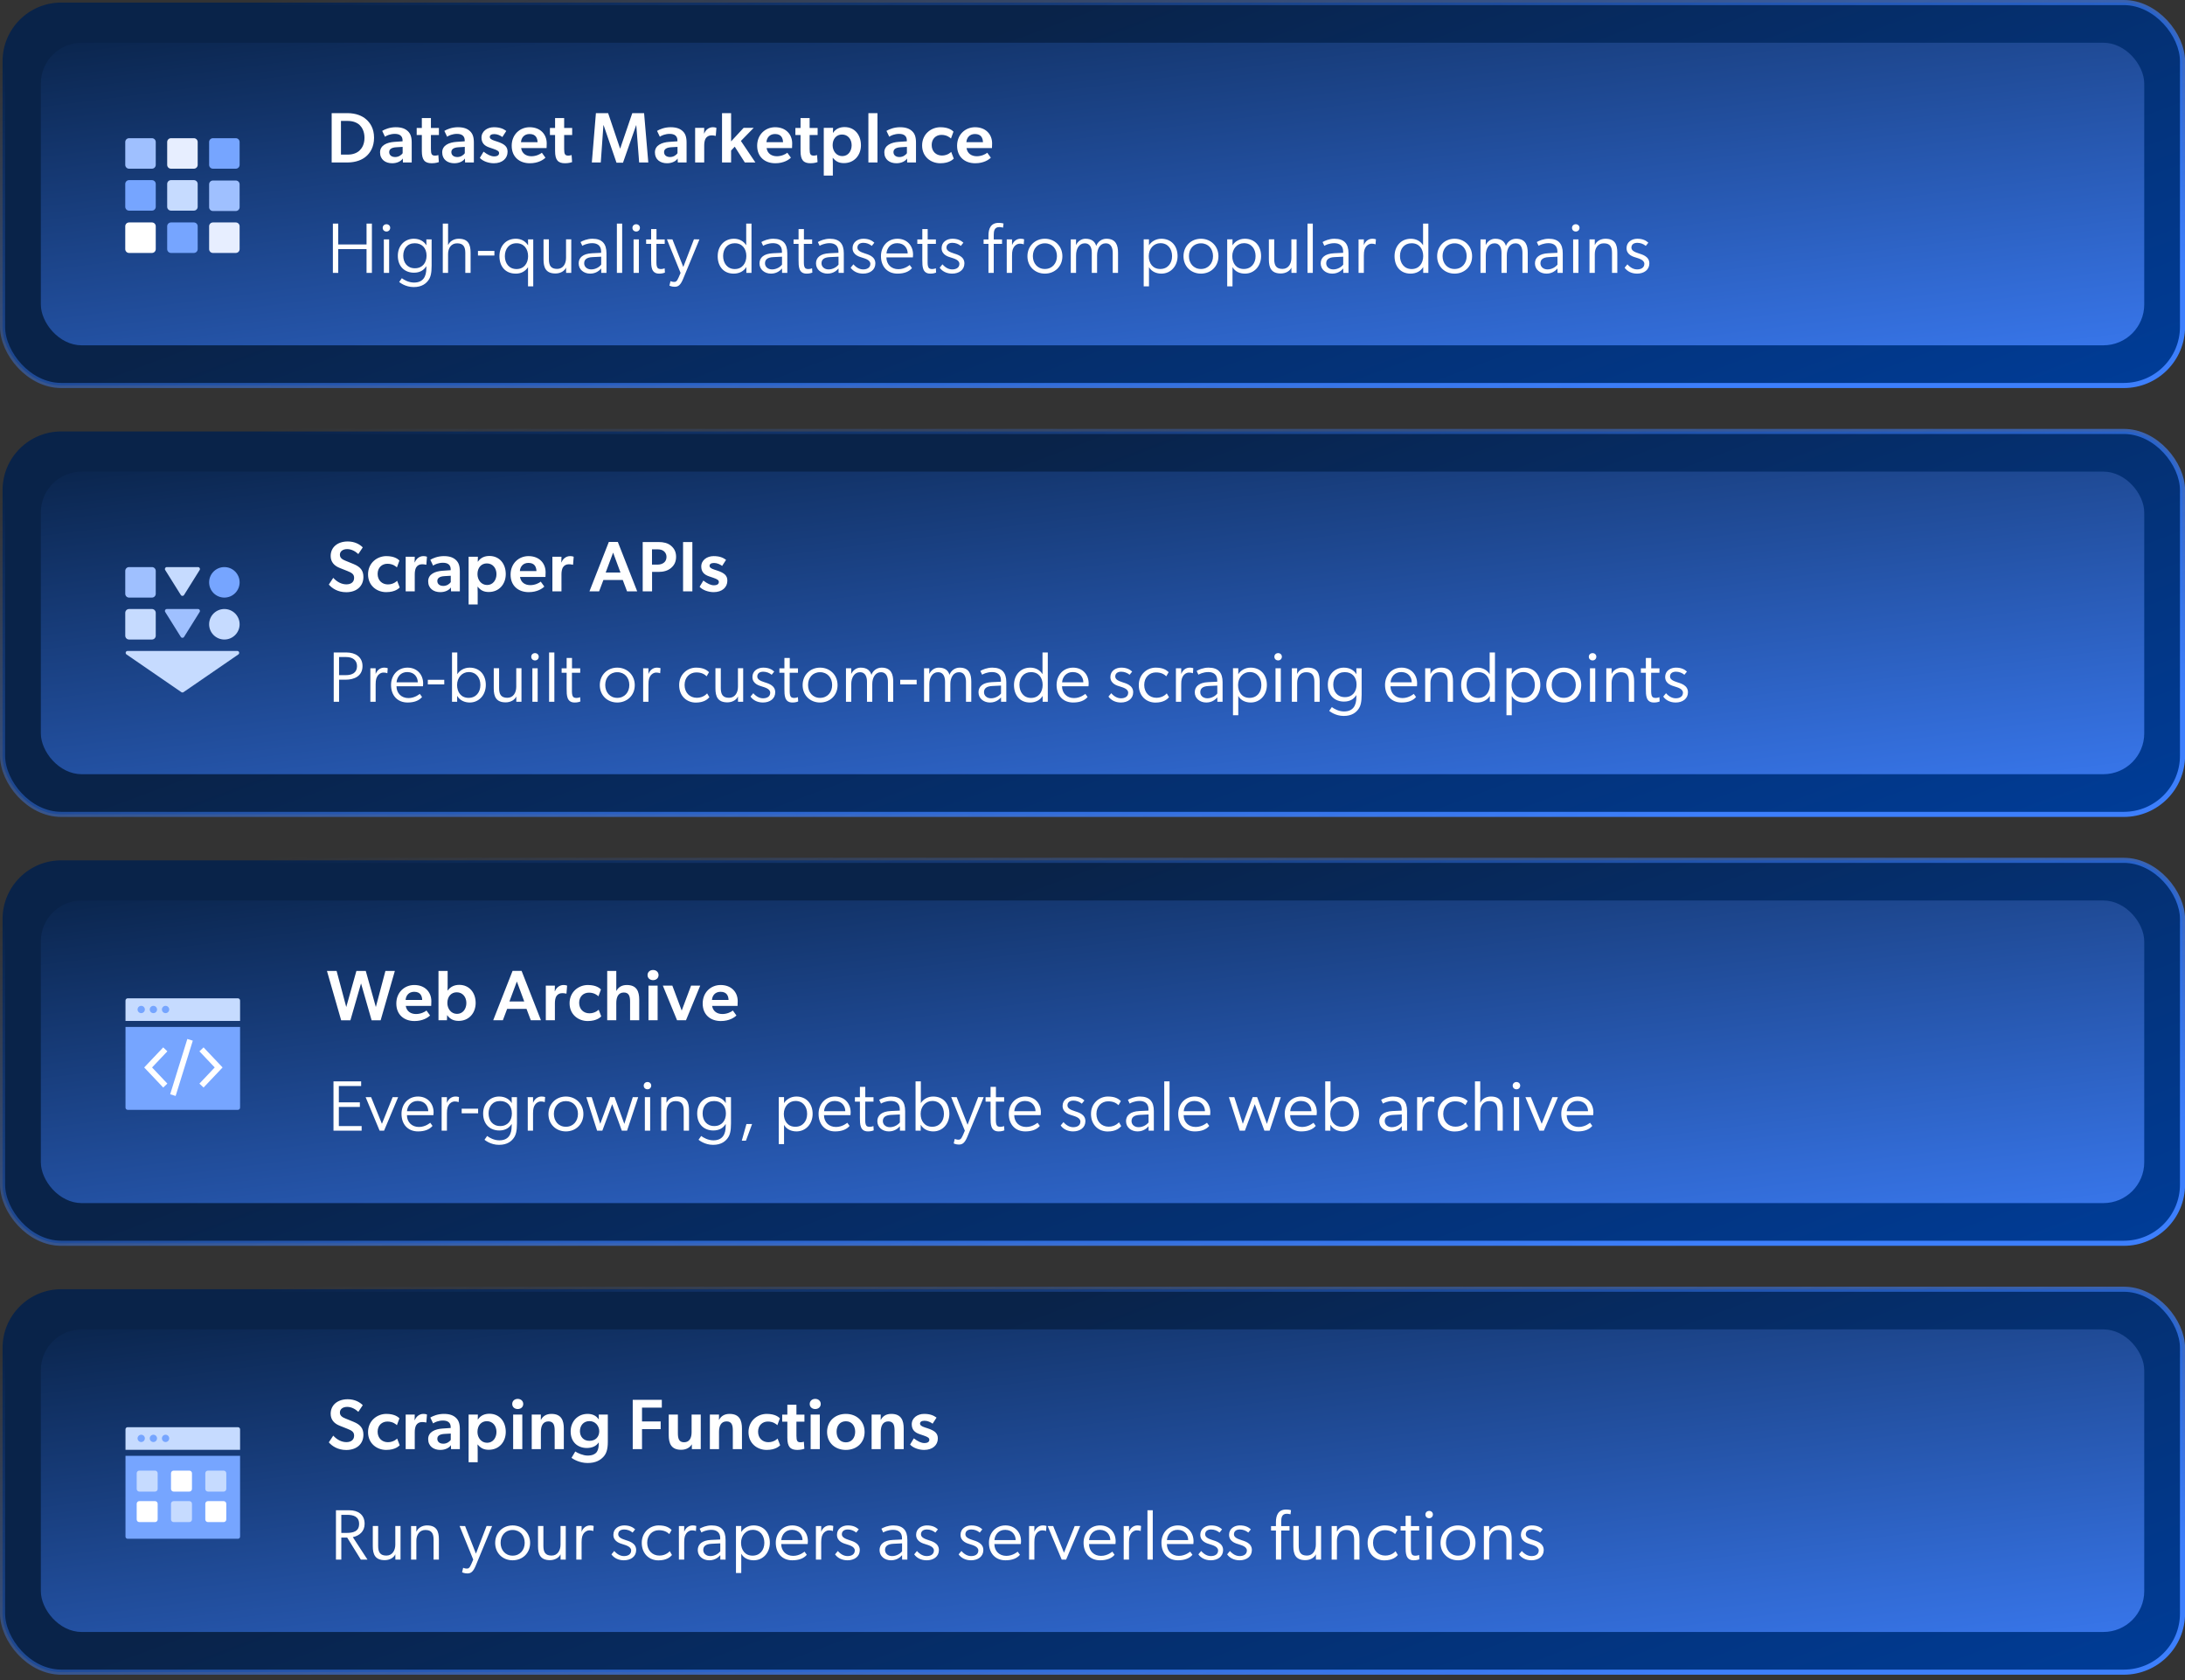 <svg width="277" height="213" viewBox="0 0 277 213" fill="none" xmlns="http://www.w3.org/2000/svg">
<rect x="0" y="0" width="277" height="213" fill="#333333" stroke="none"/>
<rect x="0.324" y="0.324" width="276.362" height="48.541" rx="7.443" fill="url(#paint0_linear_8004_8683)"/>
<rect x="0.324" y="0.324" width="276.362" height="48.541" rx="7.443" stroke="url(#paint1_linear_8004_8683)" stroke-width="0.647"/>
<rect x="5.178" y="5.417" width="266.654" height="38.355" rx="5.178" fill="url(#paint2_linear_8004_8683)"/>
<path d="M15.879 18.001C15.879 17.734 16.096 17.518 16.362 17.518H19.262C19.529 17.518 19.745 17.734 19.745 18.001V20.901C19.745 21.168 19.529 21.384 19.262 21.384H16.362C16.096 21.384 15.879 21.168 15.879 20.901V18.001Z" fill="#9FC0FF"/>
<path d="M26.511 23.365C26.511 23.098 26.727 22.882 26.994 22.882H29.894C30.161 22.882 30.377 23.098 30.377 23.365V26.265C30.377 26.532 30.161 26.748 29.894 26.748H26.994C26.727 26.748 26.511 26.532 26.511 26.265V23.365Z" fill="#9FC0FF"/>
<path d="M15.879 23.317C15.879 23.05 16.096 22.834 16.362 22.834H19.262C19.529 22.834 19.745 23.05 19.745 23.317V26.216C19.745 26.483 19.529 26.7 19.262 26.7H16.362C16.096 26.7 15.879 26.483 15.879 26.216V23.317Z" fill="#76A5FF"/>
<path d="M21.195 28.681C21.195 28.414 21.411 28.198 21.678 28.198H24.578C24.845 28.198 25.061 28.414 25.061 28.681V31.58C25.061 31.847 24.845 32.064 24.578 32.064H21.678C21.411 32.064 21.195 31.847 21.195 31.58V28.681Z" fill="#76A5FF"/>
<path d="M26.511 18.001C26.511 17.734 26.727 17.518 26.994 17.518H29.894C30.161 17.518 30.377 17.734 30.377 18.001V20.901C30.377 21.168 30.161 21.384 29.894 21.384H26.994C26.727 21.384 26.511 21.168 26.511 20.901V18.001Z" fill="#76A5FF"/>
<path d="M21.195 18.001C21.195 17.734 21.411 17.518 21.678 17.518H24.578C24.845 17.518 25.061 17.734 25.061 18.001V20.901C25.061 21.168 24.845 21.384 24.578 21.384H21.678C21.411 21.384 21.195 21.168 21.195 20.901V18.001Z" fill="#E7EEFF"/>
<path d="M15.879 28.681C15.879 28.414 16.096 28.198 16.362 28.198H19.262C19.529 28.198 19.745 28.414 19.745 28.681V31.58C19.745 31.847 19.529 32.064 19.262 32.064H16.362C16.096 32.064 15.879 31.847 15.879 31.58V28.681Z" fill="white"/>
<path d="M21.195 23.317C21.195 23.05 21.411 22.834 21.678 22.834H24.578C24.845 22.834 25.061 23.05 25.061 23.317V26.216C25.061 26.483 24.845 26.7 24.578 26.7H21.678C21.411 26.7 21.195 26.483 21.195 26.216V23.317Z" fill="#C6DBFF"/>
<path d="M26.511 28.681C26.511 28.414 26.727 28.198 26.994 28.198H29.894C30.161 28.198 30.377 28.414 30.377 28.681V31.58C30.377 31.847 30.161 32.064 29.894 32.064H26.994C26.727 32.064 26.511 31.847 26.511 31.58V28.681Z" fill="#E7EEFF"/>
<path d="M42.047 14.342H44.05C45.137 14.342 45.944 14.696 46.424 15.131C46.913 15.556 47.42 16.272 47.42 17.459C47.42 18.655 46.913 19.389 46.424 19.815C45.944 20.241 45.137 20.595 44.05 20.595H42.047V14.342ZM44.095 19.598C44.775 19.598 45.273 19.371 45.581 19.081C45.88 18.791 46.206 18.311 46.206 17.468C46.206 16.635 45.88 16.127 45.581 15.837C45.273 15.556 44.775 15.33 44.095 15.33H43.225V19.598H44.095ZM51.062 20.087C50.881 20.404 50.373 20.694 49.721 20.694C48.869 20.694 48.181 20.232 48.181 19.317C48.181 18.402 49.078 18.048 49.984 17.985L51.035 17.912V17.795C51.035 17.233 50.663 16.97 50.056 16.97C49.476 16.97 48.996 17.188 48.806 17.332L48.452 16.59C48.788 16.39 49.404 16.127 50.165 16.127C50.944 16.127 51.388 16.327 51.714 16.635C52.031 16.943 52.194 17.342 52.194 18.085V20.595H51.08L51.062 20.087ZM50.255 18.665C49.639 18.701 49.34 18.909 49.34 19.281C49.34 19.652 49.621 19.906 50.101 19.906C50.554 19.906 50.89 19.643 51.044 19.426V18.619L50.255 18.665ZM54.629 18.891C54.629 19.561 54.746 19.725 55.154 19.725C55.39 19.725 55.571 19.652 55.571 19.652L55.634 20.549C55.58 20.567 55.236 20.694 54.746 20.694C53.849 20.694 53.478 20.286 53.478 19.145V17.115H52.825V16.218H53.478V14.968H54.629V16.218H55.643V17.115H54.629V18.891ZM58.941 20.087C58.76 20.404 58.253 20.694 57.6 20.694C56.749 20.694 56.06 20.232 56.06 19.317C56.06 18.402 56.957 18.048 57.863 17.985L58.914 17.912V17.795C58.914 17.233 58.543 16.97 57.936 16.97C57.356 16.97 56.876 17.188 56.685 17.332L56.332 16.59C56.667 16.39 57.283 16.127 58.044 16.127C58.824 16.127 59.268 16.327 59.594 16.635C59.911 16.943 60.074 17.342 60.074 18.085V20.595H58.96L58.941 20.087ZM58.135 18.665C57.519 18.701 57.22 18.909 57.22 19.281C57.22 19.652 57.501 19.906 57.981 19.906C58.434 19.906 58.769 19.643 58.923 19.426V18.619L58.135 18.665ZM63.686 17.369C63.432 17.178 63.061 16.997 62.662 16.997C62.282 16.997 62.091 17.142 62.091 17.351C62.091 17.541 62.236 17.695 62.726 17.849L63.034 17.949C64.003 18.266 64.347 18.61 64.347 19.244C64.347 20.078 63.686 20.694 62.608 20.694C61.937 20.694 61.185 20.422 60.832 20.015L61.303 19.226C61.819 19.625 62.264 19.824 62.635 19.824C63.07 19.824 63.269 19.661 63.269 19.407C63.269 19.181 63.097 19.054 62.535 18.864L62.028 18.692C61.376 18.474 61.04 18.085 61.04 17.441C61.04 16.644 61.765 16.127 62.608 16.127C63.387 16.127 63.822 16.336 64.184 16.599L63.686 17.369ZM66.066 18.773C66.175 19.471 66.709 19.806 67.371 19.806C67.96 19.806 68.485 19.543 68.694 19.362L69.147 19.987C68.902 20.241 68.24 20.694 67.171 20.694C65.848 20.694 64.87 19.888 64.87 18.474C64.87 17.07 65.894 16.127 67.144 16.127C68.494 16.127 69.31 17.015 69.31 18.184C69.31 18.411 69.292 18.773 69.292 18.773H66.066ZM67.135 16.988C66.446 16.988 66.084 17.468 66.048 18.021H68.15C68.132 17.541 67.951 16.988 67.135 16.988ZM71.52 18.891C71.52 19.561 71.638 19.725 72.046 19.725C72.281 19.725 72.463 19.652 72.463 19.652L72.526 20.549C72.472 20.567 72.127 20.694 71.638 20.694C70.741 20.694 70.37 20.286 70.37 19.145V17.115H69.717V16.218H70.37V14.968H71.52V16.218H72.535V17.115H71.52V18.891ZM80.665 15.874H80.647L78.98 20.622H78.155L76.524 15.874H76.497L76.162 20.595H75.029L75.546 14.342H77.095L78.608 18.828H78.626L80.157 14.342H81.653L82.187 20.595H81.027L80.665 15.874ZM85.907 20.087C85.726 20.404 85.219 20.694 84.566 20.694C83.715 20.694 83.026 20.232 83.026 19.317C83.026 18.402 83.923 18.048 84.829 17.985L85.88 17.912V17.795C85.88 17.233 85.509 16.97 84.901 16.97C84.322 16.97 83.841 17.188 83.651 17.332L83.298 16.59C83.633 16.39 84.249 16.127 85.01 16.127C85.79 16.127 86.234 16.327 86.56 16.635C86.877 16.943 87.04 17.342 87.04 18.085V20.595H85.925L85.907 20.087ZM85.101 18.665C84.485 18.701 84.186 18.909 84.186 19.281C84.186 19.652 84.467 19.906 84.947 19.906C85.4 19.906 85.735 19.643 85.889 19.426V18.619L85.101 18.665ZM88.124 16.209H89.275L89.257 16.916H89.284C89.456 16.445 89.891 16.127 90.362 16.127C90.661 16.127 90.824 16.209 90.824 16.209L90.743 17.215H90.688C90.561 17.178 90.362 17.16 90.208 17.16C89.864 17.16 89.601 17.305 89.438 17.586C89.329 17.804 89.275 18.103 89.275 18.438V20.595H88.124V16.209ZM93.147 18.592L92.684 19.081V20.595H91.534V14.342H92.684V17.922L94.27 16.209H95.548L93.926 17.867L95.765 20.595H94.424L93.147 18.592ZM97.184 18.773C97.293 19.471 97.827 19.806 98.489 19.806C99.078 19.806 99.603 19.543 99.811 19.362L100.265 19.987C100.02 20.241 99.359 20.694 98.289 20.694C96.966 20.694 95.988 19.888 95.988 18.474C95.988 17.07 97.012 16.127 98.262 16.127C99.612 16.127 100.428 17.015 100.428 18.184C100.428 18.411 100.41 18.773 100.41 18.773H97.184ZM98.253 16.988C97.564 16.988 97.202 17.468 97.166 18.021H99.268C99.25 17.541 99.069 16.988 98.253 16.988ZM102.638 18.891C102.638 19.561 102.756 19.725 103.164 19.725C103.399 19.725 103.581 19.652 103.581 19.652L103.644 20.549C103.59 20.567 103.245 20.694 102.756 20.694C101.859 20.694 101.488 20.286 101.488 19.145V17.115H100.835V16.218H101.488V14.968H102.638V16.218H103.653V17.115H102.638V18.891ZM105.592 16.825L105.61 16.834C105.964 16.309 106.489 16.109 107.069 16.109C108.356 16.109 109.144 17.106 109.144 18.411C109.144 19.652 108.319 20.676 106.987 20.676C106.317 20.676 105.945 20.44 105.583 20.006L105.565 20.015C105.574 20.223 105.583 20.422 105.583 20.73V22.253H104.432V16.209H105.61L105.592 16.825ZM106.743 17.052C106.045 17.052 105.556 17.586 105.556 18.411C105.556 19.145 106.036 19.788 106.779 19.788C107.531 19.788 107.966 19.145 107.966 18.411C107.966 17.65 107.495 17.052 106.743 17.052ZM110.089 14.342H111.24V20.595H110.089V14.342ZM114.99 20.087C114.809 20.404 114.301 20.694 113.649 20.694C112.797 20.694 112.109 20.232 112.109 19.317C112.109 18.402 113.006 18.048 113.912 17.985L114.963 17.912V17.795C114.963 17.233 114.591 16.97 113.984 16.97C113.404 16.97 112.924 17.188 112.734 17.332L112.38 16.59C112.716 16.39 113.332 16.127 114.093 16.127C114.872 16.127 115.316 16.327 115.642 16.635C115.96 16.943 116.123 17.342 116.123 18.085V20.595H115.008L114.99 20.087ZM114.184 18.665C113.567 18.701 113.268 18.909 113.268 19.281C113.268 19.652 113.549 19.906 114.03 19.906C114.483 19.906 114.818 19.643 114.972 19.426V18.619L114.184 18.665ZM120.586 19.253L120.913 20.105C120.822 20.187 120.369 20.694 119.2 20.694C118.004 20.694 116.899 19.87 116.899 18.438C116.899 16.997 118.04 16.127 119.218 16.127C120.324 16.127 120.759 16.571 120.876 16.689L120.559 17.559C120.423 17.432 120.034 17.097 119.354 17.097C118.665 17.097 118.113 17.577 118.113 18.384C118.113 19.19 118.665 19.716 119.418 19.716C120.17 19.716 120.586 19.253 120.586 19.253ZM122.53 18.773C122.639 19.471 123.174 19.806 123.835 19.806C124.424 19.806 124.95 19.543 125.158 19.362L125.611 19.987C125.366 20.241 124.705 20.694 123.636 20.694C122.313 20.694 121.334 19.888 121.334 18.474C121.334 17.07 122.358 16.127 123.609 16.127C124.959 16.127 125.774 17.015 125.774 18.184C125.774 18.411 125.756 18.773 125.756 18.773H122.53ZM123.6 16.988C122.911 16.988 122.548 17.468 122.512 18.021H124.614C124.596 17.541 124.415 16.988 123.6 16.988Z" fill="white"/>
<path d="M46.468 34.594V31.577H42.88V34.594H42.2V28.342H42.88V30.988H46.468V28.342H47.148V34.594H46.468ZM49.467 28.886C49.458 29.149 49.268 29.348 48.996 29.348C48.715 29.348 48.516 29.149 48.516 28.886C48.516 28.623 48.715 28.424 48.996 28.424C49.268 28.424 49.467 28.623 49.467 28.886ZM48.661 34.594V30.345H49.331V34.594H48.661ZM54.049 33.761H54.031C53.723 34.268 53.206 34.567 52.481 34.567C51.358 34.567 50.434 33.833 50.434 32.42C50.434 31.088 51.358 30.263 52.463 30.263C53.242 30.263 53.777 30.635 54.04 31.079H54.058L54.049 30.345H54.719V33.688C54.719 34.64 54.584 35.147 54.312 35.519C54.04 35.899 53.523 36.389 52.445 36.389C51.376 36.389 50.669 35.791 50.606 35.745L50.941 35.265C51.222 35.483 51.82 35.818 52.481 35.818C53.65 35.818 54.049 35.057 54.049 33.996V33.761ZM52.599 34.005C53.569 34.005 54.076 33.299 54.076 32.411C54.076 31.441 53.496 30.834 52.581 30.834C51.62 30.834 51.122 31.532 51.122 32.411C51.122 33.299 51.639 34.005 52.599 34.005ZM58.154 30.263C59.368 30.263 59.658 31.006 59.658 32.021V34.594H58.988V32.066C58.988 31.278 58.734 30.843 57.946 30.843C57.184 30.843 56.804 31.468 56.804 32.202V34.594H56.133V28.342H56.804V31.034H56.831C57.021 30.58 57.547 30.263 58.154 30.263ZM60.593 32.393V31.804H62.677V32.393H60.593ZM66.939 36.298V33.87C66.568 34.422 66.033 34.685 65.39 34.685C64.049 34.685 63.315 33.752 63.315 32.474C63.315 31.215 64.112 30.263 65.39 30.263C66.033 30.263 66.577 30.535 66.939 31.088H66.948L66.939 30.345H67.601V36.298H66.939ZM65.48 34.105C66.423 34.105 66.948 33.38 66.948 32.474C66.948 31.55 66.423 30.834 65.48 30.834C64.529 30.834 64.003 31.559 64.003 32.474C64.003 33.389 64.547 34.105 65.48 34.105ZM71.76 30.336H72.422V34.594H71.769L71.76 33.915C71.57 34.368 71.026 34.667 70.419 34.667C69.205 34.667 68.906 33.924 68.906 32.909V30.336H69.585V32.864C69.585 33.652 69.839 34.087 70.627 34.087C71.389 34.087 71.76 33.435 71.76 32.692V30.336ZM76.223 34.594L76.214 34.033C76.051 34.214 75.625 34.685 74.819 34.685C74.012 34.685 73.36 34.169 73.36 33.389C73.36 32.664 73.894 32.157 75.054 32.103L76.205 32.048V31.858C76.205 31.142 75.725 30.825 75.082 30.825C74.447 30.825 73.94 31.079 73.822 31.16L73.596 30.68C73.876 30.517 74.438 30.263 75.109 30.263C76.35 30.263 76.885 30.907 76.885 32.103V34.594H76.223ZM76.214 32.538L75.109 32.592C74.32 32.628 74.058 32.945 74.058 33.38C74.058 33.806 74.411 34.151 74.955 34.151C75.534 34.151 76.015 33.815 76.214 33.543V32.538ZM78.204 34.594V28.342H78.874V34.594H78.204ZM81.127 28.886C81.118 29.149 80.928 29.348 80.656 29.348C80.375 29.348 80.176 29.149 80.176 28.886C80.176 28.623 80.375 28.424 80.656 28.424C80.928 28.424 81.127 28.623 81.127 28.886ZM80.321 34.594V30.345H80.991V34.594H80.321ZM84.295 34.549C84.096 34.64 83.851 34.685 83.561 34.685C82.546 34.685 82.546 33.734 82.546 32.964V30.916H81.912V30.354H82.546V29.04H83.226V30.354H84.268V30.916H83.217V33.099C83.217 33.444 83.217 33.743 83.353 33.942C83.425 34.051 83.588 34.105 83.788 34.105C84.051 34.105 84.259 34.005 84.259 34.005L84.295 34.549ZM86.279 34.594L84.548 30.336L85.246 30.345L86.623 33.842L87.973 30.336L88.671 30.345L86.596 35.365C86.27 36.144 85.98 36.352 85.527 36.352C85.146 36.352 84.865 36.207 84.865 36.207L85.001 35.636C85.001 35.636 85.237 35.736 85.427 35.736C85.645 35.736 85.799 35.727 86.043 35.147L86.279 34.594ZM94.617 34.594V33.861H94.608C94.3 34.368 93.729 34.685 93.013 34.685C91.718 34.685 90.984 33.752 90.984 32.474C90.984 31.215 91.799 30.263 93.05 30.263C93.702 30.263 94.273 30.562 94.581 31.07H94.599V28.342H95.27V34.594H94.617ZM93.149 34.105C94.092 34.105 94.617 33.371 94.617 32.456C94.617 31.532 94.092 30.834 93.149 30.834C92.216 30.834 91.672 31.523 91.672 32.447C91.672 33.362 92.216 34.105 93.149 34.105ZM99.147 34.594L99.138 34.033C98.975 34.214 98.549 34.685 97.743 34.685C96.936 34.685 96.284 34.169 96.284 33.389C96.284 32.664 96.819 32.157 97.978 32.103L99.129 32.048V31.858C99.129 31.142 98.649 30.825 98.006 30.825C97.371 30.825 96.864 31.079 96.746 31.16L96.52 30.68C96.8 30.517 97.362 30.263 98.033 30.263C99.274 30.263 99.809 30.907 99.809 32.103V34.594H99.147ZM99.138 32.538L98.033 32.592C97.244 32.628 96.982 32.945 96.982 33.38C96.982 33.806 97.335 34.151 97.879 34.151C98.459 34.151 98.939 33.815 99.138 33.543V32.538ZM102.985 34.549C102.786 34.64 102.541 34.685 102.251 34.685C101.237 34.685 101.237 33.734 101.237 32.964V30.916H100.602V30.354H101.237V29.04H101.916V30.354H102.958V30.916H101.907V33.099C101.907 33.444 101.907 33.743 102.043 33.942C102.116 34.051 102.279 34.105 102.478 34.105C102.741 34.105 102.949 34.005 102.949 34.005L102.985 34.549ZM106.31 34.594L106.301 34.033C106.138 34.214 105.712 34.685 104.906 34.685C104.099 34.685 103.447 34.169 103.447 33.389C103.447 32.664 103.981 32.157 105.141 32.103L106.292 32.048V31.858C106.292 31.142 105.812 30.825 105.168 30.825C104.534 30.825 104.027 31.079 103.909 31.16L103.682 30.68C103.963 30.517 104.525 30.263 105.196 30.263C106.437 30.263 106.972 30.907 106.972 32.103V34.594H106.31ZM106.301 32.538L105.196 32.592C104.407 32.628 104.145 32.945 104.145 33.38C104.145 33.806 104.498 34.151 105.042 34.151C105.621 34.151 106.102 33.815 106.301 33.543V32.538ZM108.191 33.507C108.599 33.969 109.025 34.151 109.432 34.151C109.895 34.151 110.339 33.951 110.339 33.444C110.339 32.936 109.623 32.764 109.296 32.655C108.988 32.556 108.082 32.347 108.082 31.45C108.082 30.671 108.762 30.263 109.451 30.263C110.139 30.263 110.547 30.49 110.846 30.762L110.52 31.169C110.221 30.916 109.831 30.78 109.451 30.78C109.007 30.78 108.698 30.988 108.698 31.387C108.698 31.776 109.133 31.958 109.605 32.112C110.03 32.257 110.973 32.474 110.973 33.389C110.973 34.205 110.293 34.685 109.414 34.685C108.717 34.685 108.155 34.386 107.838 33.933L108.191 33.507ZM115.615 33.987C115.226 34.45 114.609 34.685 113.776 34.685C112.525 34.685 111.683 33.824 111.683 32.456C111.683 31.251 112.507 30.263 113.776 30.263C114.945 30.263 115.751 31.106 115.751 32.275C115.751 32.429 115.724 32.628 115.724 32.628H112.371C112.38 33.507 112.987 34.123 113.894 34.123C114.727 34.123 115.325 33.589 115.325 33.589L115.615 33.987ZM115.071 32.121C115.071 31.523 114.682 30.834 113.749 30.825C112.897 30.816 112.435 31.459 112.38 32.121H115.071ZM118.674 34.549C118.474 34.64 118.23 34.685 117.94 34.685C116.925 34.685 116.925 33.734 116.925 32.964V30.916H116.291V30.354H116.925V29.04H117.605V30.354H118.647V30.916H117.595V33.099C117.595 33.444 117.595 33.743 117.731 33.942C117.804 34.051 117.967 34.105 118.166 34.105C118.429 34.105 118.638 34.005 118.638 34.005L118.674 34.549ZM119.479 33.507C119.887 33.969 120.313 34.151 120.721 34.151C121.183 34.151 121.627 33.951 121.627 33.444C121.627 32.936 120.911 32.764 120.585 32.655C120.277 32.556 119.371 32.347 119.371 31.45C119.371 30.671 120.05 30.263 120.739 30.263C121.428 30.263 121.835 30.49 122.134 30.762L121.808 31.169C121.509 30.916 121.12 30.78 120.739 30.78C120.295 30.78 119.987 30.988 119.987 31.387C119.987 31.776 120.422 31.958 120.893 32.112C121.319 32.257 122.261 32.474 122.261 33.389C122.261 34.205 121.582 34.685 120.703 34.685C120.005 34.685 119.443 34.386 119.126 33.933L119.479 33.507ZM125.311 34.594V30.916H124.695V30.354H125.311V29.856C125.311 28.977 125.61 28.252 126.598 28.252C126.951 28.252 127.186 28.315 127.223 28.333L127.159 28.859C127.159 28.859 126.915 28.786 126.688 28.786C126.063 28.786 125.981 29.267 125.981 29.81V30.354H127.032V30.916H125.981V34.594H125.311ZM127.628 34.594V30.345H128.298V31.07C128.498 30.553 128.906 30.263 129.377 30.263C129.658 30.263 129.83 30.336 129.83 30.336L129.784 30.97C129.784 30.97 129.766 30.97 129.757 30.97C129.612 30.907 129.422 30.889 129.295 30.889C128.906 30.889 128.652 31.16 128.579 31.26C128.407 31.505 128.298 31.749 128.298 32.393V34.594H127.628ZM132.462 34.685C131.221 34.685 130.251 33.788 130.251 32.483C130.251 31.188 131.221 30.263 132.462 30.263C133.703 30.263 134.682 31.188 134.682 32.483C134.682 33.788 133.703 34.685 132.462 34.685ZM132.462 34.096C133.404 34.096 133.993 33.371 133.993 32.465C133.993 31.55 133.404 30.843 132.462 30.843C131.52 30.843 130.94 31.55 130.94 32.465C130.94 33.371 131.52 34.096 132.462 34.096ZM138.972 31.178C139.153 30.653 139.661 30.263 140.259 30.263C141.5 30.263 141.736 31.142 141.736 32.03V34.594H141.065V32.066C141.065 31.55 140.929 30.843 140.168 30.843C139.47 30.843 139.081 31.523 139.081 32.356V34.594H138.41V32.066C138.41 31.55 138.274 30.843 137.513 30.843C136.816 30.843 136.417 31.523 136.417 32.356V34.594H135.746V30.345H136.417L136.408 31.024H136.435C136.643 30.59 137.087 30.263 137.604 30.263C138.438 30.263 138.818 30.653 138.972 31.178ZM144.99 36.298V30.336H145.66V31.088H145.669C145.905 30.689 146.467 30.263 147.219 30.263C148.524 30.263 149.285 31.206 149.285 32.465C149.285 33.725 148.424 34.685 147.237 34.685C146.612 34.685 145.996 34.44 145.669 33.87L145.66 33.861V36.298H144.99ZM147.092 34.096C148.034 34.096 148.587 33.38 148.587 32.465C148.587 31.541 148.052 30.825 147.11 30.825C146.258 30.825 145.633 31.541 145.633 32.465C145.633 33.38 146.14 34.096 147.092 34.096ZM152.247 34.685C151.006 34.685 150.036 33.788 150.036 32.483C150.036 31.188 151.006 30.263 152.247 30.263C153.489 30.263 154.467 31.188 154.467 32.483C154.467 33.788 153.489 34.685 152.247 34.685ZM152.247 34.096C153.19 34.096 153.779 33.371 153.779 32.465C153.779 31.55 153.19 30.843 152.247 30.843C151.305 30.843 150.725 31.55 150.725 32.465C150.725 33.371 151.305 34.096 152.247 34.096ZM155.577 36.298V30.336H156.248V31.088H156.257C156.492 30.689 157.054 30.263 157.806 30.263C159.111 30.263 159.872 31.206 159.872 32.465C159.872 33.725 159.011 34.685 157.824 34.685C157.199 34.685 156.583 34.44 156.257 33.87L156.248 33.861V36.298H155.577ZM157.679 34.096C158.622 34.096 159.174 33.38 159.174 32.465C159.174 31.541 158.64 30.825 157.697 30.825C156.846 30.825 156.22 31.541 156.22 32.465C156.22 33.38 156.728 34.096 157.679 34.096ZM163.713 30.336H164.375V34.594H163.723L163.713 33.915C163.523 34.368 162.98 34.667 162.372 34.667C161.158 34.667 160.859 33.924 160.859 32.909V30.336H161.539V32.864C161.539 33.652 161.793 34.087 162.581 34.087C163.342 34.087 163.713 33.435 163.713 32.692V30.336ZM165.757 34.594V28.342H166.428V34.594H165.757ZM170.294 34.594L170.284 34.033C170.121 34.214 169.695 34.685 168.889 34.685C168.083 34.685 167.43 34.169 167.43 33.389C167.43 32.664 167.965 32.157 169.125 32.103L170.275 32.048V31.858C170.275 31.142 169.795 30.825 169.152 30.825C168.518 30.825 168.01 31.079 167.892 31.16L167.666 30.68C167.947 30.517 168.508 30.263 169.179 30.263C170.42 30.263 170.955 30.907 170.955 32.103V34.594H170.294ZM170.284 32.538L169.179 32.592C168.391 32.628 168.128 32.945 168.128 33.38C168.128 33.806 168.481 34.151 169.025 34.151C169.605 34.151 170.085 33.815 170.284 33.543V32.538ZM172.229 34.594V30.345H172.899V31.07C173.099 30.553 173.506 30.263 173.978 30.263C174.258 30.263 174.431 30.336 174.431 30.336L174.385 30.97C174.385 30.97 174.367 30.97 174.358 30.97C174.213 30.907 174.023 30.889 173.896 30.889C173.506 30.889 173.253 31.16 173.18 31.26C173.008 31.505 172.899 31.749 172.899 32.393V34.594H172.229ZM180.425 34.594V33.861H180.416C180.108 34.368 179.537 34.685 178.822 34.685C177.526 34.685 176.792 33.752 176.792 32.474C176.792 31.215 177.607 30.263 178.858 30.263C179.51 30.263 180.081 30.562 180.389 31.07H180.407V28.342H181.078V34.594H180.425ZM178.958 34.105C179.9 34.105 180.425 33.371 180.425 32.456C180.425 31.532 179.9 30.834 178.958 30.834C178.024 30.834 177.481 31.523 177.481 32.447C177.481 33.362 178.024 34.105 178.958 34.105ZM184.403 34.685C183.161 34.685 182.192 33.788 182.192 32.483C182.192 31.188 183.161 30.263 184.403 30.263C185.644 30.263 186.623 31.188 186.623 32.483C186.623 33.788 185.644 34.685 184.403 34.685ZM184.403 34.096C185.345 34.096 185.934 33.371 185.934 32.465C185.934 31.55 185.345 30.843 184.403 30.843C183.46 30.843 182.88 31.55 182.88 32.465C182.88 33.371 183.46 34.096 184.403 34.096ZM190.913 31.178C191.094 30.653 191.601 30.263 192.2 30.263C193.441 30.263 193.676 31.142 193.676 32.03V34.594H193.006V32.066C193.006 31.55 192.87 30.843 192.109 30.843C191.411 30.843 191.022 31.523 191.022 32.356V34.594H190.351V32.066C190.351 31.55 190.215 30.843 189.454 30.843C188.756 30.843 188.358 31.523 188.358 32.356V34.594H187.687V30.345H188.358L188.349 31.024H188.376C188.584 30.59 189.028 30.263 189.545 30.263C190.378 30.263 190.759 30.653 190.913 31.178ZM197.454 34.594L197.445 34.033C197.282 34.214 196.856 34.685 196.05 34.685C195.243 34.685 194.591 34.169 194.591 33.389C194.591 32.664 195.125 32.157 196.285 32.103L197.436 32.048V31.858C197.436 31.142 196.956 30.825 196.312 30.825C195.678 30.825 195.171 31.079 195.053 31.16L194.826 30.68C195.107 30.517 195.669 30.263 196.34 30.263C197.581 30.263 198.115 30.907 198.115 32.103V34.594H197.454ZM197.445 32.538L196.34 32.592C195.551 32.628 195.288 32.945 195.288 33.38C195.288 33.806 195.642 34.151 196.185 34.151C196.765 34.151 197.246 33.815 197.445 33.543V32.538ZM200.241 28.886C200.232 29.149 200.042 29.348 199.77 29.348C199.489 29.348 199.29 29.149 199.29 28.886C199.29 28.623 199.489 28.424 199.77 28.424C200.042 28.424 200.241 28.623 200.241 28.886ZM199.435 34.594V30.345H200.105V34.594H199.435ZM203.527 30.263C204.741 30.263 205.031 31.006 205.031 32.021V34.594H204.361V32.066C204.361 31.278 204.107 30.843 203.318 30.843C202.557 30.843 202.177 31.468 202.177 32.202V34.594H201.506V30.345H202.177V31.034H202.204C202.394 30.58 202.92 30.263 203.527 30.263ZM206.312 33.507C206.72 33.969 207.146 34.151 207.553 34.151C208.015 34.151 208.459 33.951 208.459 33.444C208.459 32.936 207.744 32.764 207.417 32.655C207.109 32.556 206.203 32.347 206.203 31.45C206.203 30.671 206.883 30.263 207.571 30.263C208.26 30.263 208.668 30.49 208.967 30.762L208.641 31.169C208.342 30.916 207.952 30.78 207.571 30.78C207.127 30.78 206.819 30.988 206.819 31.387C206.819 31.776 207.254 31.958 207.725 32.112C208.151 32.257 209.094 32.474 209.094 33.389C209.094 34.205 208.414 34.685 207.535 34.685C206.838 34.685 206.276 34.386 205.959 33.933L206.312 33.507Z" fill="white"/>
<rect x="0.324" y="54.69" width="276.362" height="48.541" rx="7.443" fill="url(#paint3_linear_8004_8683)"/>
<rect x="0.324" y="54.69" width="276.362" height="48.541" rx="7.443" stroke="url(#paint4_linear_8004_8683)" stroke-width="0.647"/>
<rect x="5.178" y="59.783" width="266.654" height="38.355" rx="5.178" fill="url(#paint5_linear_8004_8683)"/>
<path d="M23.264 87.737C23.182 87.794 23.073 87.794 22.991 87.737L16.037 82.956C15.841 82.822 15.936 82.515 16.173 82.515L30.082 82.515C30.319 82.515 30.414 82.822 30.218 82.956L23.264 87.737Z" fill="#C6DBFF"/>
<path d="M23.332 80.738C23.238 80.889 23.017 80.889 22.923 80.738L20.942 77.57C20.842 77.409 20.957 77.2 21.147 77.2L25.108 77.2C25.298 77.2 25.413 77.409 25.313 77.57L23.332 80.738Z" fill="#9FC0FF"/>
<path d="M23.332 75.422C23.238 75.574 23.017 75.574 22.923 75.422L20.942 72.254C20.842 72.093 20.957 71.884 21.147 71.884L25.108 71.884C25.298 71.884 25.413 72.093 25.313 72.254L23.332 75.422Z" fill="#C6DBFF"/>
<path d="M28.444 77.2C27.376 77.2 26.511 78.065 26.511 79.133C26.511 80.2 27.376 81.066 28.444 81.066C29.511 81.066 30.377 80.2 30.377 79.133C30.377 78.065 29.511 77.2 28.444 77.2Z" fill="#C6DBFF"/>
<path d="M28.444 71.884C27.376 71.884 26.511 72.749 26.511 73.817C26.511 74.885 27.376 75.75 28.444 75.75C29.511 75.75 30.377 74.885 30.377 73.817C30.377 72.749 29.511 71.884 28.444 71.884Z" fill="#76A5FF"/>
<path d="M15.879 72.367C15.879 72.1 16.096 71.884 16.362 71.884H19.262C19.529 71.884 19.745 72.1 19.745 72.367V75.267C19.745 75.534 19.529 75.75 19.262 75.75H16.362C16.096 75.75 15.879 75.534 15.879 75.267V72.367Z" fill="#9FC0FF"/>
<path d="M15.879 77.683C15.879 77.416 16.096 77.2 16.362 77.2H19.262C19.529 77.2 19.745 77.416 19.745 77.683V80.582C19.745 80.849 19.529 81.066 19.262 81.066H16.362C16.096 81.066 15.879 80.849 15.879 80.582V77.683Z" fill="#C6DBFF"/>
<path d="M44.847 71.508C45.726 71.871 46.07 72.36 46.07 73.139C46.07 74.299 45.219 75.069 43.896 75.069C42.827 75.069 42.093 74.571 41.685 74.1L42.247 73.248C42.736 73.782 43.325 74.073 43.914 74.073C44.494 74.073 44.892 73.792 44.892 73.248C44.892 72.759 44.566 72.596 44.032 72.378L43.053 71.988C42.373 71.717 41.92 71.236 41.92 70.475C41.92 69.388 42.772 68.636 44.086 68.636C44.974 68.636 45.617 69.007 45.989 69.388L45.427 70.231C45.028 69.868 44.548 69.605 44.014 69.605C43.497 69.605 43.089 69.859 43.089 70.321C43.089 70.774 43.479 70.946 43.805 71.082L44.847 71.508ZM50.347 73.619L50.673 74.471C50.583 74.553 50.13 75.06 48.961 75.06C47.765 75.06 46.659 74.236 46.659 72.804C46.659 71.363 47.801 70.493 48.979 70.493C50.084 70.493 50.519 70.937 50.637 71.055L50.32 71.925C50.184 71.798 49.794 71.463 49.115 71.463C48.426 71.463 47.873 71.943 47.873 72.75C47.873 73.556 48.426 74.082 49.178 74.082C49.93 74.082 50.347 73.619 50.347 73.619ZM51.429 70.575H52.58L52.562 71.282H52.589C52.761 70.811 53.196 70.493 53.667 70.493C53.966 70.493 54.129 70.575 54.129 70.575L54.048 71.581H53.993C53.867 71.544 53.667 71.526 53.513 71.526C53.169 71.526 52.906 71.671 52.743 71.952C52.634 72.17 52.58 72.469 52.58 72.804V74.96H51.429V70.575ZM57.163 74.453C56.982 74.77 56.474 75.06 55.822 75.06C54.97 75.06 54.281 74.598 54.281 73.683C54.281 72.768 55.178 72.414 56.085 72.351L57.136 72.278V72.161C57.136 71.599 56.764 71.336 56.157 71.336C55.577 71.336 55.097 71.553 54.907 71.698L54.553 70.956C54.889 70.756 55.505 70.493 56.266 70.493C57.045 70.493 57.489 70.693 57.815 71.001C58.132 71.309 58.295 71.707 58.295 72.451V74.96H57.181L57.163 74.453ZM56.356 73.03C55.74 73.067 55.441 73.275 55.441 73.647C55.441 74.018 55.722 74.272 56.202 74.272C56.655 74.272 56.991 74.009 57.145 73.792V72.985L56.356 73.03ZM60.566 71.191L60.584 71.2C60.938 70.675 61.464 70.475 62.043 70.475C63.33 70.475 64.118 71.472 64.118 72.777C64.118 74.018 63.294 75.042 61.962 75.042C61.291 75.042 60.92 74.806 60.557 74.371L60.539 74.38C60.548 74.589 60.557 74.788 60.557 75.096V76.619H59.407V70.575H60.584L60.566 71.191ZM61.717 71.418C61.02 71.418 60.53 71.952 60.53 72.777C60.53 73.511 61.01 74.154 61.753 74.154C62.505 74.154 62.94 73.511 62.94 72.777C62.94 72.016 62.469 71.418 61.717 71.418ZM65.924 73.139C66.033 73.837 66.568 74.172 67.229 74.172C67.818 74.172 68.344 73.909 68.552 73.728L69.005 74.353C68.76 74.607 68.099 75.06 67.03 75.06C65.707 75.06 64.728 74.254 64.728 72.84C64.728 71.436 65.752 70.493 67.002 70.493C68.353 70.493 69.168 71.381 69.168 72.55C69.168 72.777 69.15 73.139 69.15 73.139H65.924ZM66.993 71.354C66.305 71.354 65.942 71.834 65.906 72.387H68.008C67.99 71.907 67.809 71.354 66.993 71.354ZM70.029 70.575H71.179L71.161 71.282H71.188C71.361 70.811 71.796 70.493 72.267 70.493C72.566 70.493 72.729 70.575 72.729 70.575L72.647 71.581H72.593C72.466 71.544 72.267 71.526 72.113 71.526C71.768 71.526 71.506 71.671 71.343 71.952C71.234 72.17 71.179 72.469 71.179 72.804V74.96H70.029V70.575ZM78.95 73.52H76.494L75.951 74.96H74.727L77.183 68.699H78.325L80.78 74.96H79.493L78.95 73.52ZM76.784 72.577H78.66L77.727 70.049L76.784 72.577ZM81.478 68.708H83.49C84.115 68.708 84.659 68.835 85.057 69.17C85.465 69.506 85.71 69.95 85.71 70.584C85.71 71.218 85.465 71.671 85.057 72.007C84.659 72.342 84.115 72.496 83.49 72.496H82.665V74.96H81.478V68.708ZM83.345 71.572C83.707 71.572 83.952 71.481 84.151 71.336C84.351 71.191 84.496 70.937 84.496 70.584C84.496 70.24 84.323 69.986 84.124 69.841C83.925 69.696 83.68 69.633 83.318 69.633H82.656V71.572H83.345ZM86.595 68.708H87.773V74.96H86.595V68.708ZM91.548 71.735C91.294 71.544 90.922 71.363 90.524 71.363C90.143 71.363 89.953 71.508 89.953 71.717C89.953 71.907 90.098 72.061 90.587 72.215L90.895 72.315C91.865 72.632 92.209 72.976 92.209 73.61C92.209 74.444 91.548 75.06 90.469 75.06C89.799 75.06 89.047 74.788 88.694 74.38L89.165 73.592C89.681 73.991 90.125 74.19 90.497 74.19C90.932 74.19 91.131 74.027 91.131 73.773C91.131 73.547 90.959 73.42 90.397 73.23L89.889 73.058C89.237 72.84 88.902 72.451 88.902 71.807C88.902 71.01 89.627 70.493 90.469 70.493C91.249 70.493 91.684 70.702 92.046 70.965L91.548 71.735Z" fill="white"/>
<path d="M42.306 88.96V82.708H43.928C45.006 82.708 45.957 83.243 45.957 84.43C45.957 85.698 44.915 86.161 43.81 86.161H42.985V88.96H42.306ZM43.864 85.581C44.616 85.581 45.26 85.291 45.26 84.439C45.26 83.678 44.689 83.288 43.901 83.288H42.985V85.581H43.864ZM46.951 88.96V84.711H47.622V85.436C47.821 84.919 48.229 84.629 48.7 84.629C48.981 84.629 49.153 84.702 49.153 84.702L49.108 85.336C49.108 85.336 49.09 85.336 49.081 85.336C48.936 85.273 48.745 85.254 48.618 85.254C48.229 85.254 47.975 85.526 47.903 85.626C47.73 85.871 47.622 86.115 47.622 86.759V88.96H46.951ZM53.507 88.353C53.117 88.816 52.501 89.051 51.667 89.051C50.417 89.051 49.574 88.19 49.574 86.822C49.574 85.617 50.399 84.629 51.667 84.629C52.836 84.629 53.643 85.472 53.643 86.641C53.643 86.795 53.616 86.994 53.616 86.994H50.263C50.272 87.873 50.879 88.489 51.785 88.489C52.619 88.489 53.217 87.955 53.217 87.955L53.507 88.353ZM52.963 86.487C52.963 85.889 52.574 85.2 51.64 85.191C50.788 85.182 50.326 85.825 50.272 86.487H52.963ZM54.237 86.759V86.17H56.321V86.759H54.237ZM57.303 88.96V82.708H57.973V85.454H57.982C58.218 85.055 58.78 84.629 59.532 84.629C60.837 84.629 61.589 85.563 61.589 86.822C61.589 88.082 60.737 89.051 59.55 89.051C58.925 89.051 58.299 88.797 57.973 88.227H57.955V88.96H57.303ZM59.405 88.462C60.347 88.462 60.9 87.746 60.9 86.831C60.9 85.907 60.365 85.191 59.423 85.191C58.571 85.191 57.946 85.907 57.946 86.831C57.946 87.746 58.462 88.462 59.405 88.462ZM65.448 84.702H66.109V88.96H65.457L65.448 88.281C65.258 88.734 64.714 89.033 64.107 89.033C62.893 89.033 62.594 88.29 62.594 87.275V84.702H63.273V87.23C63.273 88.018 63.527 88.453 64.315 88.453C65.076 88.453 65.448 87.801 65.448 87.058V84.702ZM68.298 83.252C68.289 83.515 68.099 83.714 67.827 83.714C67.546 83.714 67.347 83.515 67.347 83.252C67.347 82.989 67.546 82.79 67.827 82.79C68.099 82.79 68.298 82.989 68.298 83.252ZM67.492 88.96V84.711H68.162V88.96H67.492ZM69.609 88.96V82.708H70.279V88.96H69.609ZM73.583 88.915C73.384 89.006 73.139 89.051 72.849 89.051C71.835 89.051 71.835 88.1 71.835 87.329V85.282H71.2V84.72H71.835V83.406H72.514V84.72H73.556V85.282H72.505V87.465C72.505 87.81 72.505 88.109 72.641 88.308C72.713 88.417 72.876 88.471 73.076 88.471C73.339 88.471 73.547 88.371 73.547 88.371L73.583 88.915ZM78.251 89.051C77.01 89.051 76.04 88.154 76.04 86.849C76.04 85.553 77.01 84.629 78.251 84.629C79.492 84.629 80.471 85.553 80.471 86.849C80.471 88.154 79.492 89.051 78.251 89.051ZM78.251 88.462C79.193 88.462 79.782 87.737 79.782 86.831C79.782 85.916 79.193 85.209 78.251 85.209C77.309 85.209 76.729 85.916 76.729 86.831C76.729 87.737 77.309 88.462 78.251 88.462ZM81.535 88.96V84.711H82.206V85.436C82.405 84.919 82.813 84.629 83.284 84.629C83.565 84.629 83.737 84.702 83.737 84.702L83.692 85.336C83.692 85.336 83.674 85.336 83.665 85.336C83.52 85.273 83.329 85.254 83.203 85.254C82.813 85.254 82.559 85.526 82.487 85.626C82.315 85.871 82.206 86.115 82.206 86.759V88.96H81.535ZM89.931 88.38C89.732 88.607 89.279 89.06 88.21 89.06C87.068 89.06 86.099 88.245 86.099 86.84C86.099 85.499 87.122 84.629 88.246 84.629C89.188 84.629 89.596 84.937 89.886 85.2L89.587 85.726C89.306 85.463 88.935 85.236 88.273 85.236C87.449 85.236 86.787 85.853 86.787 86.831C86.787 87.801 87.44 88.453 88.337 88.453C89.216 88.453 89.641 87.891 89.641 87.891L89.931 88.38ZM93.553 84.702H94.214V88.96H93.562L93.553 88.281C93.363 88.734 92.819 89.033 92.212 89.033C90.998 89.033 90.699 88.29 90.699 87.275V84.702H91.378V87.23C91.378 88.018 91.632 88.453 92.42 88.453C93.181 88.453 93.553 87.801 93.553 87.058V84.702ZM95.497 87.873C95.905 88.335 96.331 88.516 96.738 88.516C97.2 88.516 97.644 88.317 97.644 87.81C97.644 87.302 96.929 87.13 96.602 87.021C96.294 86.922 95.388 86.713 95.388 85.816C95.388 85.037 96.068 84.629 96.757 84.629C97.445 84.629 97.853 84.856 98.152 85.128L97.826 85.535C97.527 85.282 97.137 85.146 96.757 85.146C96.312 85.146 96.004 85.354 96.004 85.753C96.004 86.142 96.439 86.324 96.91 86.478C97.336 86.623 98.279 86.84 98.279 87.755C98.279 88.571 97.599 89.051 96.72 89.051C96.022 89.051 95.461 88.752 95.144 88.299L95.497 87.873ZM101.19 88.915C100.991 89.006 100.746 89.051 100.456 89.051C99.442 89.051 99.442 88.1 99.442 87.329V85.282H98.807V84.72H99.442V83.406H100.121V84.72H101.163V85.282H100.112V87.465C100.112 87.81 100.112 88.109 100.248 88.308C100.321 88.417 100.484 88.471 100.683 88.471C100.946 88.471 101.154 88.371 101.154 88.371L101.19 88.915ZM103.962 89.051C102.721 89.051 101.752 88.154 101.752 86.849C101.752 85.553 102.721 84.629 103.962 84.629C105.204 84.629 106.182 85.553 106.182 86.849C106.182 88.154 105.204 89.051 103.962 89.051ZM103.962 88.462C104.905 88.462 105.494 87.737 105.494 86.831C105.494 85.916 104.905 85.209 103.962 85.209C103.02 85.209 102.44 85.916 102.44 86.831C102.44 87.737 103.02 88.462 103.962 88.462ZM110.473 85.544C110.654 85.019 111.161 84.629 111.759 84.629C113.001 84.629 113.236 85.508 113.236 86.396V88.96H112.566V86.432C112.566 85.916 112.43 85.209 111.669 85.209C110.971 85.209 110.581 85.889 110.581 86.722V88.96H109.911V86.432C109.911 85.916 109.775 85.209 109.014 85.209C108.316 85.209 107.917 85.889 107.917 86.722V88.96H107.247V84.711H107.917L107.908 85.39H107.935C108.144 84.956 108.588 84.629 109.104 84.629C109.938 84.629 110.319 85.019 110.473 85.544ZM114.123 86.759V86.17H116.207V86.759H114.123ZM120.37 85.544C120.551 85.019 121.058 84.629 121.656 84.629C122.898 84.629 123.133 85.508 123.133 86.396V88.96H122.463V86.432C122.463 85.916 122.327 85.209 121.566 85.209C120.868 85.209 120.478 85.889 120.478 86.722V88.96H119.808V86.432C119.808 85.916 119.672 85.209 118.911 85.209C118.213 85.209 117.814 85.889 117.814 86.722V88.96H117.144V84.711H117.814L117.805 85.39H117.833C118.041 84.956 118.485 84.629 119.001 84.629C119.835 84.629 120.216 85.019 120.37 85.544ZM126.911 88.96L126.902 88.399C126.739 88.58 126.313 89.051 125.506 89.051C124.7 89.051 124.047 88.535 124.047 87.755C124.047 87.03 124.582 86.523 125.742 86.469L126.893 86.414V86.224C126.893 85.508 126.412 85.191 125.769 85.191C125.135 85.191 124.627 85.445 124.51 85.526L124.283 85.046C124.564 84.883 125.126 84.629 125.796 84.629C127.038 84.629 127.572 85.273 127.572 86.469V88.96H126.911ZM126.902 86.904L125.796 86.958C125.008 86.994 124.745 87.311 124.745 87.746C124.745 88.172 125.099 88.516 125.642 88.516C126.222 88.516 126.702 88.181 126.902 87.909V86.904ZM132.181 88.96V88.227H132.172C131.863 88.734 131.293 89.051 130.577 89.051C129.281 89.051 128.547 88.118 128.547 86.84C128.547 85.581 129.363 84.629 130.613 84.629C131.265 84.629 131.836 84.928 132.144 85.436H132.162V82.708H132.833V88.96H132.181ZM130.713 88.471C131.655 88.471 132.181 87.737 132.181 86.822C132.181 85.898 131.655 85.2 130.713 85.2C129.779 85.2 129.236 85.889 129.236 86.813C129.236 87.728 129.779 88.471 130.713 88.471ZM137.879 88.353C137.49 88.816 136.874 89.051 136.04 89.051C134.79 89.051 133.947 88.19 133.947 86.822C133.947 85.617 134.771 84.629 136.04 84.629C137.209 84.629 138.015 85.472 138.015 86.641C138.015 86.795 137.988 86.994 137.988 86.994H134.636C134.645 87.873 135.252 88.489 136.158 88.489C136.991 88.489 137.589 87.955 137.589 87.955L137.879 88.353ZM137.336 86.487C137.336 85.889 136.946 85.2 136.013 85.191C135.161 85.182 134.699 85.825 134.645 86.487H137.336ZM140.877 87.873C141.284 88.335 141.71 88.516 142.118 88.516C142.58 88.516 143.024 88.317 143.024 87.81C143.024 87.302 142.308 87.13 141.982 87.021C141.674 86.922 140.768 86.713 140.768 85.816C140.768 85.037 141.447 84.629 142.136 84.629C142.825 84.629 143.232 84.856 143.531 85.128L143.205 85.535C142.906 85.282 142.517 85.146 142.136 85.146C141.692 85.146 141.384 85.354 141.384 85.753C141.384 86.142 141.819 86.324 142.29 86.478C142.716 86.623 143.658 86.84 143.658 87.755C143.658 88.571 142.979 89.051 142.1 89.051C141.402 89.051 140.84 88.752 140.523 88.299L140.877 87.873ZM148.201 88.38C148.002 88.607 147.549 89.06 146.479 89.06C145.338 89.06 144.368 88.245 144.368 86.84C144.368 85.499 145.392 84.629 146.516 84.629C147.458 84.629 147.866 84.937 148.156 85.2L147.857 85.726C147.576 85.463 147.204 85.236 146.543 85.236C145.718 85.236 145.057 85.853 145.057 86.831C145.057 87.801 145.709 88.453 146.606 88.453C147.485 88.453 147.911 87.891 147.911 87.891L148.201 88.38ZM149.076 88.96V84.711H149.746V85.436C149.946 84.919 150.354 84.629 150.825 84.629C151.106 84.629 151.278 84.702 151.278 84.702L151.232 85.336C151.232 85.336 151.214 85.336 151.205 85.336C151.06 85.273 150.87 85.254 150.743 85.254C150.354 85.254 150.1 85.526 150.027 85.626C149.855 85.871 149.746 86.115 149.746 86.759V88.96H149.076ZM154.33 88.96L154.321 88.399C154.158 88.58 153.732 89.051 152.926 89.051C152.119 89.051 151.467 88.535 151.467 87.755C151.467 87.03 152.001 86.523 153.161 86.469L154.312 86.414V86.224C154.312 85.508 153.832 85.191 153.188 85.191C152.554 85.191 152.047 85.445 151.929 85.526L151.702 85.046C151.983 84.883 152.545 84.629 153.216 84.629C154.457 84.629 154.991 85.273 154.991 86.469V88.96H154.33ZM154.321 86.904L153.216 86.958C152.427 86.994 152.164 87.311 152.164 87.746C152.164 88.172 152.518 88.516 153.061 88.516C153.641 88.516 154.122 88.181 154.321 87.909V86.904ZM156.311 90.664V84.702H156.981V85.454H156.99C157.226 85.055 157.788 84.629 158.54 84.629C159.844 84.629 160.606 85.572 160.606 86.831C160.606 88.091 159.745 89.051 158.558 89.051C157.933 89.051 157.316 88.806 156.99 88.236L156.981 88.227V90.664H156.311ZM158.413 88.462C159.355 88.462 159.908 87.746 159.908 86.831C159.908 85.907 159.373 85.191 158.431 85.191C157.579 85.191 156.954 85.907 156.954 86.831C156.954 87.746 157.461 88.462 158.413 88.462ZM162.508 83.252C162.499 83.515 162.309 83.714 162.037 83.714C161.756 83.714 161.557 83.515 161.557 83.252C161.557 82.989 161.756 82.79 162.037 82.79C162.309 82.79 162.508 82.989 162.508 83.252ZM161.702 88.96V84.711H162.372V88.96H161.702ZM165.794 84.629C167.008 84.629 167.298 85.372 167.298 86.387V88.96H166.627V86.432C166.627 85.644 166.374 85.209 165.585 85.209C164.824 85.209 164.444 85.834 164.444 86.568V88.96H163.773V84.711H164.444V85.4H164.471C164.661 84.946 165.187 84.629 165.794 84.629ZM171.95 88.127H171.932C171.623 88.634 171.107 88.933 170.382 88.933C169.259 88.933 168.334 88.199 168.334 86.786C168.334 85.454 169.259 84.629 170.364 84.629C171.143 84.629 171.678 85.001 171.941 85.445H171.959L171.95 84.711H172.62V88.054C172.62 89.006 172.484 89.513 172.212 89.885C171.941 90.265 171.424 90.754 170.346 90.754C169.277 90.754 168.57 90.156 168.506 90.111L168.842 89.631C169.123 89.848 169.721 90.184 170.382 90.184C171.551 90.184 171.95 89.423 171.95 88.362V88.127ZM170.5 88.371C171.469 88.371 171.977 87.665 171.977 86.777C171.977 85.807 171.397 85.2 170.482 85.2C169.521 85.2 169.023 85.898 169.023 86.777C169.023 87.665 169.539 88.371 170.5 88.371ZM179.518 88.353C179.128 88.816 178.512 89.051 177.679 89.051C176.428 89.051 175.586 88.19 175.586 86.822C175.586 85.617 176.41 84.629 177.679 84.629C178.848 84.629 179.654 85.472 179.654 86.641C179.654 86.795 179.627 86.994 179.627 86.994H176.274C176.283 87.873 176.89 88.489 177.797 88.489C178.63 88.489 179.228 87.955 179.228 87.955L179.518 88.353ZM178.974 86.487C178.974 85.889 178.585 85.2 177.652 85.191C176.8 85.182 176.338 85.825 176.283 86.487H178.974ZM182.694 84.629C183.909 84.629 184.199 85.372 184.199 86.387V88.96H183.528V86.432C183.528 85.644 183.274 85.209 182.486 85.209C181.725 85.209 181.344 85.834 181.344 86.568V88.96H180.674V84.711H181.344V85.4H181.372C181.562 84.946 182.087 84.629 182.694 84.629ZM188.868 88.96V88.227H188.859C188.551 88.734 187.98 89.051 187.265 89.051C185.969 89.051 185.235 88.118 185.235 86.84C185.235 85.581 186.05 84.629 187.301 84.629C187.953 84.629 188.524 84.928 188.832 85.436H188.85V82.708H189.521V88.96H188.868ZM187.401 88.471C188.343 88.471 188.868 87.737 188.868 86.822C188.868 85.898 188.343 85.2 187.401 85.2C186.467 85.2 185.924 85.889 185.924 86.813C185.924 87.728 186.467 88.471 187.401 88.471ZM190.979 90.664V84.702H191.65V85.454H191.659C191.894 85.055 192.456 84.629 193.208 84.629C194.513 84.629 195.274 85.572 195.274 86.831C195.274 88.091 194.413 89.051 193.226 89.051C192.601 89.051 191.985 88.806 191.659 88.236L191.65 88.227V90.664H190.979ZM193.081 88.462C194.024 88.462 194.576 87.746 194.576 86.831C194.576 85.907 194.042 85.191 193.099 85.191C192.248 85.191 191.622 85.907 191.622 86.831C191.622 87.746 192.13 88.462 193.081 88.462ZM198.237 89.051C196.995 89.051 196.026 88.154 196.026 86.849C196.026 85.553 196.995 84.629 198.237 84.629C199.478 84.629 200.457 85.553 200.457 86.849C200.457 88.154 199.478 89.051 198.237 89.051ZM198.237 88.462C199.179 88.462 199.768 87.737 199.768 86.831C199.768 85.916 199.179 85.209 198.237 85.209C197.294 85.209 196.714 85.916 196.714 86.831C196.714 87.737 197.294 88.462 198.237 88.462ZM202.373 83.252C202.364 83.515 202.173 83.714 201.902 83.714C201.621 83.714 201.421 83.515 201.421 83.252C201.421 82.989 201.621 82.79 201.902 82.79C202.173 82.79 202.373 82.989 202.373 83.252ZM201.566 88.96V84.711H202.237V88.96H201.566ZM205.659 84.629C206.873 84.629 207.163 85.372 207.163 86.387V88.96H206.492V86.432C206.492 85.644 206.239 85.209 205.45 85.209C204.689 85.209 204.309 85.834 204.309 86.568V88.96H203.638V84.711H204.309V85.4H204.336C204.526 84.946 205.052 84.629 205.659 84.629ZM210.401 88.915C210.202 89.006 209.957 89.051 209.667 89.051C208.652 89.051 208.652 88.1 208.652 87.329V85.282H208.018V84.72H208.652V83.406H209.332V84.72H210.374V85.282H209.323V87.465C209.323 87.81 209.323 88.109 209.459 88.308C209.531 88.417 209.694 88.471 209.893 88.471C210.156 88.471 210.365 88.371 210.365 88.371L210.401 88.915ZM211.207 87.873C211.614 88.335 212.04 88.516 212.448 88.516C212.91 88.516 213.354 88.317 213.354 87.81C213.354 87.302 212.638 87.13 212.312 87.021C212.004 86.922 211.098 86.713 211.098 85.816C211.098 85.037 211.777 84.629 212.466 84.629C213.155 84.629 213.562 84.856 213.861 85.128L213.535 85.535C213.236 85.282 212.847 85.146 212.466 85.146C212.022 85.146 211.714 85.354 211.714 85.753C211.714 86.142 212.149 86.324 212.62 86.478C213.046 86.623 213.988 86.84 213.988 87.755C213.988 88.571 213.309 89.051 212.43 89.051C211.732 89.051 211.17 88.752 210.853 88.299L211.207 87.873Z" fill="white"/>
<rect x="0.324" y="109.056" width="276.362" height="48.541" rx="7.443" fill="url(#paint6_linear_8004_8683)"/>
<rect x="0.324" y="109.056" width="276.362" height="48.541" rx="7.443" stroke="url(#paint7_linear_8004_8683)" stroke-width="0.647"/>
<rect x="5.178" y="114.149" width="266.654" height="38.355" rx="5.178" fill="url(#paint8_linear_8004_8683)"/>
<path d="M15.909 126.832C15.909 126.673 16.038 126.545 16.197 126.545H30.148C30.307 126.545 30.436 126.673 30.436 126.832V129.412H15.909V126.832Z" fill="#C6DBFF"/>
<path d="M30.436 140.401C30.436 140.56 30.307 140.688 30.148 140.688L16.198 140.688C16.039 140.688 15.91 140.56 15.91 140.401L15.91 130.176L30.436 130.176L30.436 140.401Z" fill="#76A5FF"/>
<path d="M17.439 127.963C17.439 127.707 17.646 127.5 17.902 127.5V127.5C18.158 127.5 18.365 127.707 18.365 127.963V127.963C18.365 128.219 18.158 128.426 17.902 128.426V128.426C17.646 128.426 17.439 128.219 17.439 127.963V127.963Z" fill="#76A5FF"/>
<path d="M18.983 127.963C18.983 127.707 19.19 127.5 19.446 127.5C19.702 127.5 19.909 127.707 19.909 127.963C19.909 128.219 19.702 128.426 19.446 128.426C19.19 128.426 18.983 128.219 18.983 127.963Z" fill="#76A5FF"/>
<path d="M20.526 127.963C20.526 127.707 20.733 127.5 20.989 127.5C21.245 127.5 21.452 127.707 21.452 127.963C21.452 128.219 21.245 128.426 20.989 128.426C20.733 128.426 20.526 128.219 20.526 127.963Z" fill="#76A5FF"/>
<path fill-rule="evenodd" clip-rule="evenodd" d="M20.691 132.767L21.217 133.265L19.278 135.311L21.217 137.358L20.691 137.856L18.28 135.311L20.691 132.767Z" fill="white"/>
<path fill-rule="evenodd" clip-rule="evenodd" d="M25.808 137.856L25.282 137.358L27.22 135.311L25.282 133.265L25.808 132.767L28.218 135.311L25.808 137.856Z" fill="white"/>
<path fill-rule="evenodd" clip-rule="evenodd" d="M21.574 138.708L23.749 131.7L24.441 131.915L22.266 138.923L21.574 138.708Z" fill="white"/>
<path d="M45.771 124.66L44.421 129.336H43.252L41.449 123.075H42.672L43.896 127.651L45.182 123.075H46.37L47.647 127.651L48.861 123.075H50.057L48.254 129.336H47.112L45.771 124.66ZM51.439 127.506C51.548 128.203 52.083 128.539 52.744 128.539C53.333 128.539 53.859 128.276 54.067 128.095L54.52 128.72C54.275 128.974 53.614 129.427 52.545 129.427C51.222 129.427 50.243 128.62 50.243 127.207C50.243 125.802 51.267 124.86 52.518 124.86C53.868 124.86 54.683 125.748 54.683 126.917C54.683 127.143 54.665 127.506 54.665 127.506H51.439ZM52.508 125.721C51.82 125.721 51.457 126.201 51.421 126.754H53.523C53.505 126.273 53.324 125.721 52.508 125.721ZM55.589 123.075H56.749V125.032C56.749 125.358 56.731 125.548 56.731 125.548H56.758C57.138 125.05 57.637 124.842 58.226 124.842C59.503 124.842 60.301 125.847 60.301 127.134C60.301 128.385 59.476 129.408 58.144 129.408C57.528 129.408 57.048 129.191 56.703 128.693H56.685L56.658 129.327H55.589V123.075ZM57.9 125.784C57.202 125.784 56.713 126.319 56.713 127.143C56.713 127.877 57.193 128.52 57.936 128.52C58.688 128.52 59.123 127.877 59.123 127.143C59.123 126.382 58.652 125.784 57.9 125.784ZM66.748 127.886H64.292L63.749 129.327H62.525L64.981 123.066H66.123L68.578 129.327H67.292L66.748 127.886ZM64.582 126.944H66.458L65.525 124.416L64.582 126.944ZM69.195 124.941H70.346L70.327 125.648H70.355C70.527 125.177 70.962 124.86 71.433 124.86C71.732 124.86 71.895 124.941 71.895 124.941L71.813 125.947H71.759C71.632 125.911 71.433 125.893 71.279 125.893C70.934 125.893 70.672 126.038 70.509 126.319C70.4 126.536 70.346 126.835 70.346 127.17V129.327H69.195V124.941ZM75.895 127.986L76.221 128.838C76.13 128.919 75.677 129.427 74.508 129.427C73.312 129.427 72.207 128.602 72.207 127.17C72.207 125.73 73.349 124.86 74.527 124.86C75.632 124.86 76.067 125.304 76.185 125.422L75.868 126.291C75.732 126.165 75.342 125.829 74.663 125.829C73.974 125.829 73.421 126.31 73.421 127.116C73.421 127.922 73.974 128.448 74.726 128.448C75.478 128.448 75.895 127.986 75.895 127.986ZM79.461 124.86C80.72 124.86 81.037 125.675 81.037 126.726V129.327H79.878V126.98C79.878 126.328 79.76 125.811 79.089 125.811C78.373 125.811 78.129 126.409 78.129 127.143V129.327H76.978V123.075H78.129V125.603H78.147C78.382 125.141 78.826 124.86 79.461 124.86ZM82.789 124.244C82.382 124.244 82.092 123.981 82.092 123.6C82.092 123.229 82.382 122.957 82.789 122.957C83.197 122.957 83.487 123.229 83.487 123.6C83.487 123.981 83.197 124.244 82.789 124.244ZM82.21 124.941H83.369V129.327H82.21V124.941ZM84.03 124.941H85.235L86.422 128.104L87.609 124.941H88.769L86.966 129.327H85.833L84.03 124.941ZM90.278 127.506C90.386 128.203 90.921 128.539 91.582 128.539C92.171 128.539 92.697 128.276 92.905 128.095L93.358 128.72C93.114 128.974 92.452 129.427 91.383 129.427C90.06 129.427 89.082 128.62 89.082 127.207C89.082 125.802 90.105 124.86 91.356 124.86C92.706 124.86 93.522 125.748 93.522 126.917C93.522 127.143 93.503 127.506 93.503 127.506H90.278ZM91.347 125.721C90.658 125.721 90.296 126.201 90.26 126.754H92.362C92.344 126.273 92.162 125.721 91.347 125.721Z" fill="white"/>
<path d="M42.277 143.327V137.075H45.784V137.664H42.957V139.73H45.621V140.319H42.957V142.738H45.847V143.327H42.277ZM48.127 143.327L46.351 139.077H47.049L48.417 142.457L49.776 139.077H50.474L48.689 143.327H48.127ZM54.832 142.72C54.443 143.182 53.827 143.418 52.993 143.418C51.742 143.418 50.9 142.557 50.9 141.188C50.9 139.983 51.724 138.996 52.993 138.996C54.162 138.996 54.968 139.838 54.968 141.007C54.968 141.161 54.941 141.361 54.941 141.361H51.589C51.597 142.24 52.205 142.856 53.111 142.856C53.944 142.856 54.542 142.321 54.542 142.321L54.832 142.72ZM54.289 140.853C54.289 140.255 53.899 139.567 52.966 139.558C52.114 139.548 51.652 140.192 51.597 140.853H54.289ZM55.988 143.327V139.077H56.659V139.802C56.858 139.286 57.266 138.996 57.737 138.996C58.018 138.996 58.19 139.068 58.19 139.068L58.145 139.702C58.145 139.702 58.127 139.702 58.117 139.702C57.972 139.639 57.782 139.621 57.655 139.621C57.266 139.621 57.012 139.893 56.94 139.992C56.767 140.237 56.659 140.482 56.659 141.125V143.327H55.988ZM58.529 141.125V140.536H60.613V141.125H58.529ZM64.866 142.493H64.848C64.54 143.001 64.023 143.3 63.298 143.3C62.175 143.3 61.25 142.566 61.25 141.152C61.25 139.82 62.175 138.996 63.28 138.996C64.059 138.996 64.594 139.367 64.857 139.811H64.875L64.866 139.077H65.536V142.421C65.536 143.372 65.4 143.88 65.128 144.251C64.857 144.632 64.34 145.121 63.262 145.121C62.193 145.121 61.486 144.523 61.422 144.478L61.758 143.997C62.039 144.215 62.637 144.55 63.298 144.55C64.467 144.55 64.866 143.789 64.866 142.729V142.493ZM63.416 142.738C64.385 142.738 64.893 142.031 64.893 141.143C64.893 140.174 64.313 139.567 63.398 139.567C62.437 139.567 61.939 140.264 61.939 141.143C61.939 142.031 62.455 142.738 63.416 142.738ZM66.905 143.327V139.077H67.575V139.802C67.775 139.286 68.183 138.996 68.654 138.996C68.935 138.996 69.107 139.068 69.107 139.068L69.061 139.702C69.061 139.702 69.043 139.702 69.034 139.702C68.889 139.639 68.699 139.621 68.572 139.621C68.183 139.621 67.929 139.893 67.856 139.992C67.684 140.237 67.575 140.482 67.575 141.125V143.327H66.905ZM71.739 143.418C70.498 143.418 69.528 142.52 69.528 141.216C69.528 139.92 70.498 138.996 71.739 138.996C72.98 138.996 73.959 139.92 73.959 141.216C73.959 142.52 72.98 143.418 71.739 143.418ZM71.739 142.829C72.681 142.829 73.27 142.104 73.27 141.198C73.27 140.282 72.681 139.576 71.739 139.576C70.797 139.576 70.217 140.282 70.217 141.198C70.217 142.104 70.797 142.829 71.739 142.829ZM76.359 143.327H75.697L74.329 139.077H75.017L76.096 142.457L77.346 139.068H77.908L79.149 142.466L80.219 139.077H80.907L79.494 143.327H78.832L77.609 139.965L76.359 143.327ZM82.558 137.618C82.549 137.881 82.359 138.081 82.087 138.081C81.806 138.081 81.607 137.881 81.607 137.618C81.607 137.356 81.806 137.156 82.087 137.156C82.359 137.156 82.558 137.356 82.558 137.618ZM81.752 143.327V139.077H82.422V143.327H81.752ZM85.844 138.996C87.058 138.996 87.348 139.739 87.348 140.754V143.327H86.677V140.799C86.677 140.011 86.424 139.576 85.635 139.576C84.874 139.576 84.494 140.201 84.494 140.935V143.327H83.823V139.077H84.494V139.766H84.521C84.711 139.313 85.237 138.996 85.844 138.996ZM92 142.493H91.981C91.673 143.001 91.157 143.3 90.432 143.3C89.308 143.3 88.384 142.566 88.384 141.152C88.384 139.82 89.308 138.996 90.414 138.996C91.193 138.996 91.728 139.367 91.991 139.811H92.009L92 139.077H92.67V142.421C92.67 143.372 92.534 143.88 92.262 144.251C91.991 144.632 91.474 145.121 90.396 145.121C89.327 145.121 88.62 144.523 88.556 144.478L88.892 143.997C89.173 144.215 89.771 144.55 90.432 144.55C91.601 144.55 92 143.789 92 142.729V142.493ZM90.55 142.738C91.519 142.738 92.027 142.031 92.027 141.143C92.027 140.174 91.447 139.567 90.532 139.567C89.571 139.567 89.073 140.264 89.073 141.143C89.073 142.031 89.589 142.738 90.55 142.738ZM94.039 144.595C94.238 143.889 94.438 143.191 94.628 142.484H95.344L94.564 144.595H94.039ZM98.725 145.03V139.068H99.396V139.82H99.405C99.64 139.422 100.202 138.996 100.954 138.996C102.259 138.996 103.02 139.938 103.02 141.198C103.02 142.457 102.159 143.418 100.972 143.418C100.347 143.418 99.731 143.173 99.405 142.602L99.396 142.593V145.03H98.725ZM100.827 142.829C101.77 142.829 102.322 142.113 102.322 141.198C102.322 140.273 101.788 139.558 100.845 139.558C99.994 139.558 99.368 140.273 99.368 141.198C99.368 142.113 99.876 142.829 100.827 142.829ZM107.704 142.72C107.315 143.182 106.698 143.418 105.865 143.418C104.614 143.418 103.772 142.557 103.772 141.188C103.772 139.983 104.596 138.996 105.865 138.996C107.034 138.996 107.84 139.838 107.84 141.007C107.84 141.161 107.813 141.361 107.813 141.361H104.46C104.469 142.24 105.077 142.856 105.983 142.856C106.816 142.856 107.414 142.321 107.414 142.321L107.704 142.72ZM107.161 140.853C107.161 140.255 106.771 139.567 105.838 139.558C104.986 139.548 104.524 140.192 104.469 140.853H107.161ZM110.763 143.282C110.564 143.372 110.319 143.418 110.029 143.418C109.014 143.418 109.014 142.466 109.014 141.696V139.648H108.38V139.086H109.014V137.772H109.694V139.086H110.736V139.648H109.685V141.832C109.685 142.176 109.685 142.475 109.821 142.675C109.893 142.783 110.056 142.838 110.255 142.838C110.518 142.838 110.727 142.738 110.727 142.738L110.763 143.282ZM114.088 143.327L114.079 142.765C113.915 142.946 113.49 143.418 112.683 143.418C111.877 143.418 111.224 142.901 111.224 142.122C111.224 141.397 111.759 140.889 112.919 140.835L114.069 140.781V140.59C114.069 139.875 113.589 139.558 112.946 139.558C112.312 139.558 111.804 139.811 111.686 139.893L111.46 139.413C111.741 139.249 112.303 138.996 112.973 138.996C114.214 138.996 114.749 139.639 114.749 140.835V143.327H114.088ZM114.079 141.27L112.973 141.324C112.185 141.361 111.922 141.678 111.922 142.113C111.922 142.539 112.275 142.883 112.819 142.883C113.399 142.883 113.879 142.548 114.079 142.276V141.27ZM116.068 143.327V137.075H116.739V139.82H116.748C116.983 139.422 117.545 138.996 118.297 138.996C119.602 138.996 120.354 139.929 120.354 141.188C120.354 142.448 119.502 143.418 118.315 143.418C117.69 143.418 117.065 143.164 116.739 142.593H116.721V143.327H116.068ZM118.17 142.829C119.113 142.829 119.665 142.113 119.665 141.198C119.665 140.273 119.131 139.558 118.188 139.558C117.337 139.558 116.712 140.273 116.712 141.198C116.712 142.113 117.228 142.829 118.17 142.829ZM122.316 143.327L120.586 139.068L121.283 139.077L122.661 142.575L124.011 139.068L124.708 139.077L122.633 144.097C122.307 144.876 122.017 145.085 121.564 145.085C121.184 145.085 120.903 144.94 120.903 144.94L121.039 144.369C121.039 144.369 121.274 144.469 121.464 144.469C121.682 144.469 121.836 144.46 122.081 143.88L122.316 143.327ZM127.327 143.282C127.128 143.372 126.883 143.418 126.593 143.418C125.578 143.418 125.578 142.466 125.578 141.696V139.648H124.944V139.086H125.578V137.772H126.258V139.086H127.3V139.648H126.249V141.832C126.249 142.176 126.249 142.475 126.385 142.675C126.457 142.783 126.62 142.838 126.82 142.838C127.083 142.838 127.291 142.738 127.291 142.738L127.327 143.282ZM131.821 142.72C131.431 143.182 130.815 143.418 129.981 143.418C128.731 143.418 127.888 142.557 127.888 141.188C127.888 139.983 128.713 138.996 129.981 138.996C131.15 138.996 131.957 139.838 131.957 141.007C131.957 141.161 131.93 141.361 131.93 141.361H128.577C128.586 142.24 129.193 142.856 130.099 142.856C130.933 142.856 131.531 142.321 131.531 142.321L131.821 142.72ZM131.277 140.853C131.277 140.255 130.888 139.567 129.954 139.558C129.103 139.548 128.64 140.192 128.586 140.853H131.277ZM134.818 142.24C135.226 142.702 135.652 142.883 136.059 142.883C136.521 142.883 136.965 142.684 136.965 142.176C136.965 141.669 136.25 141.497 135.923 141.388C135.615 141.288 134.709 141.08 134.709 140.183C134.709 139.403 135.389 138.996 136.077 138.996C136.766 138.996 137.174 139.222 137.473 139.494L137.147 139.902C136.848 139.648 136.458 139.512 136.077 139.512C135.633 139.512 135.325 139.721 135.325 140.119C135.325 140.509 135.76 140.69 136.231 140.844C136.657 140.989 137.6 141.207 137.6 142.122C137.6 142.937 136.92 143.418 136.041 143.418C135.344 143.418 134.782 143.119 134.465 142.665L134.818 142.24ZM142.142 142.747C141.943 142.974 141.49 143.427 140.421 143.427C139.279 143.427 138.31 142.611 138.31 141.207C138.31 139.866 139.333 138.996 140.457 138.996C141.399 138.996 141.807 139.304 142.097 139.567L141.798 140.092C141.517 139.829 141.146 139.603 140.484 139.603C139.66 139.603 138.998 140.219 138.998 141.198C138.998 142.167 139.651 142.819 140.548 142.819C141.427 142.819 141.852 142.258 141.852 142.258L142.142 142.747ZM145.615 143.327L145.606 142.765C145.443 142.946 145.017 143.418 144.21 143.418C143.404 143.418 142.751 142.901 142.751 142.122C142.751 141.397 143.286 140.889 144.446 140.835L145.597 140.781V140.59C145.597 139.875 145.116 139.558 144.473 139.558C143.839 139.558 143.331 139.811 143.214 139.893L142.987 139.413C143.268 139.249 143.83 138.996 144.5 138.996C145.742 138.996 146.276 139.639 146.276 140.835V143.327H145.615ZM145.606 141.27L144.5 141.324C143.712 141.361 143.449 141.678 143.449 142.113C143.449 142.539 143.803 142.883 144.346 142.883C144.926 142.883 145.406 142.548 145.606 142.276V141.27ZM147.595 143.327V137.075H148.266V143.327H147.595ZM153.3 142.72C152.911 143.182 152.295 143.418 151.461 143.418C150.211 143.418 149.368 142.557 149.368 141.188C149.368 139.983 150.193 138.996 151.461 138.996C152.63 138.996 153.436 139.838 153.436 141.007C153.436 141.161 153.409 141.361 153.409 141.361H150.057C150.066 142.24 150.673 142.856 151.579 142.856C152.412 142.856 153.011 142.321 153.011 142.321L153.3 142.72ZM152.757 140.853C152.757 140.255 152.367 139.567 151.434 139.558C150.582 139.548 150.12 140.192 150.066 140.853H152.757ZM157.82 143.327H157.158L155.79 139.077H156.479L157.557 142.457L158.808 139.068H159.369L160.611 142.466L161.68 139.077H162.369L160.955 143.327H160.294L159.07 139.965L157.82 143.327ZM166.801 142.72C166.411 143.182 165.795 143.418 164.962 143.418C163.711 143.418 162.869 142.557 162.869 141.188C162.869 139.983 163.693 138.996 164.962 138.996C166.131 138.996 166.937 139.838 166.937 141.007C166.937 141.161 166.91 141.361 166.91 141.361H163.557C163.566 142.24 164.173 142.856 165.079 142.856C165.913 142.856 166.511 142.321 166.511 142.321L166.801 142.72ZM166.257 140.853C166.257 140.255 165.868 139.567 164.935 139.558C164.083 139.548 163.621 140.192 163.566 140.853H166.257ZM168.002 143.327V137.075H168.673V139.82H168.682C168.917 139.422 169.479 138.996 170.231 138.996C171.536 138.996 172.288 139.929 172.288 141.188C172.288 142.448 171.436 143.418 170.249 143.418C169.624 143.418 168.999 143.164 168.673 142.593H168.655V143.327H168.002ZM170.104 142.829C171.047 142.829 171.599 142.113 171.599 141.198C171.599 140.273 171.065 139.558 170.122 139.558C169.271 139.558 168.645 140.273 168.645 141.198C168.645 142.113 169.162 142.829 170.104 142.829ZM177.717 143.327L177.708 142.765C177.545 142.946 177.119 143.418 176.313 143.418C175.506 143.418 174.854 142.901 174.854 142.122C174.854 141.397 175.388 140.889 176.548 140.835L177.699 140.781V140.59C177.699 139.875 177.219 139.558 176.575 139.558C175.941 139.558 175.434 139.811 175.316 139.893L175.089 139.413C175.37 139.249 175.932 138.996 176.603 138.996C177.844 138.996 178.378 139.639 178.378 140.835V143.327H177.717ZM177.708 141.27L176.603 141.324C175.814 141.361 175.551 141.678 175.551 142.113C175.551 142.539 175.905 142.883 176.448 142.883C177.028 142.883 177.509 142.548 177.708 142.276V141.27ZM179.652 143.327V139.077H180.323V139.802C180.522 139.286 180.93 138.996 181.401 138.996C181.682 138.996 181.854 139.068 181.854 139.068L181.809 139.702C181.809 139.702 181.791 139.702 181.782 139.702C181.637 139.639 181.446 139.621 181.32 139.621C180.93 139.621 180.676 139.893 180.604 139.992C180.432 140.237 180.323 140.482 180.323 141.125V143.327H179.652ZM186.108 142.747C185.909 142.974 185.456 143.427 184.387 143.427C183.245 143.427 182.276 142.611 182.276 141.207C182.276 139.866 183.299 138.996 184.423 138.996C185.365 138.996 185.773 139.304 186.063 139.567L185.764 140.092C185.483 139.829 185.112 139.603 184.45 139.603C183.626 139.603 182.964 140.219 182.964 141.198C182.964 142.167 183.617 142.819 184.514 142.819C185.393 142.819 185.818 142.258 185.818 142.258L186.108 142.747ZM189.005 138.996C190.219 138.996 190.509 139.739 190.509 140.754V143.327H189.839V140.799C189.839 140.011 189.585 139.576 188.797 139.576C188.035 139.576 187.655 140.201 187.655 140.935V143.327H186.984V137.075H187.655V139.766H187.682C187.872 139.313 188.398 138.996 189.005 138.996ZM192.722 137.618C192.713 137.881 192.522 138.081 192.25 138.081C191.97 138.081 191.77 137.881 191.77 137.618C191.77 137.356 191.97 137.156 192.25 137.156C192.522 137.156 192.722 137.356 192.722 137.618ZM191.915 143.327V139.077H192.586V143.327H191.915ZM195.156 143.327L193.38 139.077H194.077L195.446 142.457L196.805 139.077H197.503L195.718 143.327H195.156ZM201.861 142.72C201.471 143.182 200.855 143.418 200.022 143.418C198.771 143.418 197.928 142.557 197.928 141.188C197.928 139.983 198.753 138.996 200.022 138.996C201.19 138.996 201.997 139.838 201.997 141.007C201.997 141.161 201.97 141.361 201.97 141.361H198.617C198.626 142.24 199.233 142.856 200.139 142.856C200.973 142.856 201.571 142.321 201.571 142.321L201.861 142.72ZM201.317 140.853C201.317 140.255 200.928 139.567 199.994 139.558C199.143 139.548 198.681 140.192 198.626 140.853H201.317Z" fill="white"/>
<rect x="0.324" y="163.422" width="276.362" height="48.541" rx="7.443" fill="url(#paint9_linear_8004_8683)"/>
<rect x="0.324" y="163.422" width="276.362" height="48.541" rx="7.443" stroke="url(#paint10_linear_8004_8683)" stroke-width="0.647"/>
<rect x="5.178" y="168.515" width="266.654" height="38.355" rx="5.178" fill="url(#paint11_linear_8004_8683)"/>
<path d="M15.909 181.181C15.909 181.032 16.03 180.911 16.179 180.911H30.166C30.315 180.911 30.436 181.032 30.436 181.181V183.778H15.909V181.181Z" fill="#C6DBFF"/>
<path d="M30.436 194.785C30.436 194.934 30.315 195.055 30.166 195.055L16.179 195.055C16.03 195.055 15.909 194.934 15.909 194.785L15.909 184.542L30.436 184.542L30.436 194.785Z" fill="#76A5FF"/>
<path d="M17.329 186.748C17.329 186.565 17.478 186.416 17.661 186.416H19.655C19.838 186.416 19.987 186.565 19.987 186.748V188.742C19.987 188.925 19.838 189.074 19.655 189.074H17.661C17.478 189.074 17.329 188.925 17.329 188.742V186.748Z" fill="#C6DBFF"/>
<path d="M21.678 186.748C21.678 186.565 21.827 186.416 22.011 186.416H24.004C24.188 186.416 24.336 186.565 24.336 186.748V188.742C24.336 188.925 24.188 189.074 24.004 189.074H22.011C21.827 189.074 21.678 188.925 21.678 188.742V186.748Z" fill="white"/>
<path d="M26.028 186.748C26.028 186.565 26.177 186.416 26.36 186.416H28.354C28.537 186.416 28.686 186.565 28.686 186.748V188.742C28.686 188.925 28.537 189.074 28.354 189.074H26.36C26.177 189.074 26.028 188.925 26.028 188.742V186.748Z" fill="#C6DBFF"/>
<path d="M17.329 190.614C17.329 190.431 17.478 190.282 17.661 190.282H19.655C19.838 190.282 19.987 190.431 19.987 190.614V192.608C19.987 192.791 19.838 192.94 19.655 192.94H17.661C17.478 192.94 17.329 192.791 17.329 192.608V190.614Z" fill="white"/>
<path d="M21.678 190.614C21.678 190.431 21.827 190.282 22.011 190.282H24.004C24.188 190.282 24.336 190.431 24.336 190.614V192.608C24.336 192.791 24.188 192.94 24.004 192.94H22.011C21.827 192.94 21.678 192.791 21.678 192.608V190.614Z" fill="#C6DBFF"/>
<path d="M26.028 190.614C26.028 190.431 26.177 190.282 26.36 190.282H28.354C28.537 190.282 28.686 190.431 28.686 190.614V192.608C28.686 192.791 28.537 192.94 28.354 192.94H26.36C26.177 192.94 26.028 192.791 26.028 192.608V190.614Z" fill="white"/>
<path d="M17.439 182.329C17.439 182.074 17.646 181.866 17.902 181.866V181.866C18.158 181.866 18.365 182.074 18.365 182.329V182.329C18.365 182.585 18.158 182.793 17.902 182.793V182.793C17.646 182.793 17.439 182.585 17.439 182.329V182.329Z" fill="#76A5FF"/>
<path d="M18.982 182.329C18.982 182.074 19.19 181.866 19.446 181.866C19.701 181.866 19.909 182.074 19.909 182.329C19.909 182.585 19.701 182.793 19.446 182.793C19.19 182.793 18.982 182.585 18.982 182.329Z" fill="#76A5FF"/>
<path d="M20.526 182.329C20.526 182.074 20.733 181.866 20.989 181.866C21.245 181.866 21.452 182.074 21.452 182.329C21.452 182.585 21.245 182.793 20.989 182.793C20.733 182.793 20.526 182.585 20.526 182.329Z" fill="#76A5FF"/>
<path d="M44.847 180.241C45.726 180.603 46.07 181.093 46.07 181.872C46.07 183.032 45.219 183.802 43.896 183.802C42.827 183.802 42.093 183.303 41.685 182.832L42.247 181.981C42.736 182.515 43.325 182.805 43.914 182.805C44.494 182.805 44.892 182.524 44.892 181.981C44.892 181.491 44.566 181.328 44.032 181.111L43.053 180.721C42.373 180.449 41.92 179.969 41.92 179.208C41.92 178.121 42.772 177.369 44.086 177.369C44.974 177.369 45.617 177.74 45.989 178.121L45.427 178.963C45.028 178.601 44.548 178.338 44.014 178.338C43.497 178.338 43.089 178.592 43.089 179.054C43.089 179.507 43.479 179.679 43.805 179.815L44.847 180.241ZM50.347 182.352L50.673 183.204C50.583 183.285 50.13 183.793 48.961 183.793C47.765 183.793 46.659 182.968 46.659 181.537C46.659 180.096 47.801 179.226 48.979 179.226C50.084 179.226 50.519 179.67 50.637 179.788L50.32 180.658C50.184 180.531 49.794 180.196 49.115 180.196C48.426 180.196 47.873 180.676 47.873 181.482C47.873 182.289 48.426 182.814 49.178 182.814C49.93 182.814 50.347 182.352 50.347 182.352ZM51.429 179.308H52.58L52.562 180.014H52.589C52.761 179.543 53.196 179.226 53.667 179.226C53.966 179.226 54.129 179.308 54.129 179.308L54.048 180.313H53.993C53.867 180.277 53.667 180.259 53.513 180.259C53.169 180.259 52.906 180.404 52.743 180.685C52.634 180.902 52.58 181.201 52.58 181.537V183.693H51.429V179.308ZM57.163 183.186C56.982 183.503 56.474 183.793 55.822 183.793C54.97 183.793 54.281 183.331 54.281 182.416C54.281 181.5 55.178 181.147 56.085 181.084L57.136 181.011V180.893C57.136 180.331 56.764 180.069 56.157 180.069C55.577 180.069 55.097 180.286 54.907 180.431L54.553 179.688C54.889 179.489 55.505 179.226 56.266 179.226C57.045 179.226 57.489 179.425 57.815 179.733C58.132 180.042 58.295 180.44 58.295 181.183V183.693H57.181L57.163 183.186ZM56.356 181.763C55.74 181.799 55.441 182.008 55.441 182.379C55.441 182.751 55.722 183.004 56.202 183.004C56.655 183.004 56.991 182.742 57.145 182.524V181.718L56.356 181.763ZM60.566 179.924L60.584 179.933C60.938 179.407 61.464 179.208 62.043 179.208C63.33 179.208 64.118 180.205 64.118 181.509C64.118 182.751 63.294 183.775 61.962 183.775C61.291 183.775 60.92 183.539 60.557 183.104L60.539 183.113C60.548 183.322 60.557 183.521 60.557 183.829V185.351H59.407V179.308H60.584L60.566 179.924ZM61.717 180.15C61.02 180.15 60.53 180.685 60.53 181.509C60.53 182.243 61.01 182.887 61.753 182.887C62.505 182.887 62.94 182.243 62.94 181.509C62.94 180.748 62.469 180.15 61.717 180.15ZM65.634 178.61C65.227 178.61 64.937 178.347 64.937 177.967C64.937 177.595 65.227 177.323 65.634 177.323C66.042 177.323 66.332 177.595 66.332 177.967C66.332 178.347 66.042 178.61 65.634 178.61ZM65.054 179.308H66.214V183.693H65.054V179.308ZM70.318 181.346C70.318 180.694 70.2 180.177 69.53 180.177C68.814 180.177 68.569 180.775 68.569 181.509V183.693H67.409V179.308H68.569L68.56 179.969H68.587C68.823 179.507 69.267 179.226 69.901 179.226C71.161 179.226 71.478 180.042 71.478 181.093V183.693H70.318V181.346ZM75.886 182.859C75.587 183.313 75.061 183.548 74.391 183.548C73.285 183.548 72.343 182.841 72.343 181.446C72.343 180.232 73.195 179.226 74.499 179.226C75.088 179.226 75.587 179.443 75.895 179.915H75.913L75.904 179.308H77.055V182.787C77.055 183.747 76.855 184.291 76.484 184.681C76.103 185.079 75.541 185.451 74.49 185.451C73.448 185.451 72.669 184.953 72.451 184.799L72.932 183.992C73.213 184.191 73.928 184.509 74.49 184.509C75.115 184.509 75.442 184.309 75.605 184.119C75.768 183.929 75.904 183.566 75.904 183.077V182.859H75.886ZM75.967 181.419C75.967 180.785 75.496 180.141 74.735 180.141C73.974 180.141 73.521 180.703 73.521 181.419C73.521 182.089 73.956 182.642 74.717 182.642C75.55 182.642 75.967 182.089 75.967 181.419ZM80.213 177.441H83.901V178.429H81.391V180.186H83.756V181.156H81.391V183.693H80.213V177.441ZM85.937 181.654C85.937 182.307 86.046 182.823 86.716 182.823C87.414 182.823 87.677 182.271 87.677 181.537V179.308H88.837V183.693H87.713L87.704 183.077C87.45 183.512 86.979 183.775 86.345 183.775C85.085 183.775 84.777 182.959 84.777 181.908V179.308H85.937V181.654ZM92.902 181.346C92.902 180.694 92.784 180.177 92.113 180.177C91.397 180.177 91.153 180.775 91.153 181.509V183.693H89.993V179.308H91.153L91.144 179.969H91.171C91.407 179.507 91.85 179.226 92.485 179.226C93.744 179.226 94.061 180.042 94.061 181.093V183.693H92.902V181.346ZM98.578 182.352L98.904 183.204C98.814 183.285 98.361 183.793 97.192 183.793C95.996 183.793 94.89 182.968 94.89 181.537C94.89 180.096 96.032 179.226 97.21 179.226C98.315 179.226 98.75 179.67 98.868 179.788L98.551 180.658C98.415 180.531 98.025 180.196 97.346 180.196C96.657 180.196 96.104 180.676 96.104 181.482C96.104 182.289 96.657 182.814 97.409 182.814C98.161 182.814 98.578 182.352 98.578 182.352ZM100.966 181.99C100.966 182.66 101.084 182.823 101.491 182.823C101.727 182.823 101.908 182.751 101.908 182.751L101.972 183.648C101.917 183.666 101.573 183.793 101.084 183.793C100.187 183.793 99.815 183.385 99.815 182.243V180.214H99.163V179.317H99.815V178.066H100.966V179.317H101.981V180.214H100.966V181.99ZM103.349 178.61C102.941 178.61 102.651 178.347 102.651 177.967C102.651 177.595 102.941 177.323 103.349 177.323C103.757 177.323 104.047 177.595 104.047 177.967C104.047 178.347 103.757 178.61 103.349 178.61ZM102.769 179.308H103.929V183.693H102.769V179.308ZM107.235 183.793C105.885 183.793 104.852 182.905 104.852 181.518C104.852 180.132 105.885 179.226 107.235 179.226C108.576 179.226 109.609 180.132 109.609 181.518C109.609 182.905 108.576 183.793 107.235 183.793ZM108.413 181.491C108.413 180.739 107.978 180.159 107.235 180.159C106.474 180.159 106.057 180.739 106.057 181.491C106.057 182.243 106.474 182.832 107.235 182.832C107.978 182.832 108.413 182.243 108.413 181.491ZM113.406 181.346C113.406 180.694 113.288 180.177 112.617 180.177C111.902 180.177 111.657 180.775 111.657 181.509V183.693H110.497V179.308H111.657L111.648 179.969H111.675C111.911 179.507 112.355 179.226 112.989 179.226C114.248 179.226 114.566 180.042 114.566 181.093V183.693H113.406V181.346ZM118.23 180.467C117.977 180.277 117.605 180.096 117.206 180.096C116.826 180.096 116.636 180.241 116.636 180.449C116.636 180.64 116.781 180.794 117.27 180.948L117.578 181.047C118.548 181.364 118.892 181.709 118.892 182.343C118.892 183.177 118.23 183.793 117.152 183.793C116.482 183.793 115.73 183.521 115.376 183.113L115.847 182.325C116.364 182.724 116.808 182.923 117.179 182.923C117.614 182.923 117.814 182.76 117.814 182.506C117.814 182.28 117.641 182.153 117.08 181.962L116.572 181.79C115.92 181.573 115.585 181.183 115.585 180.54C115.585 179.742 116.309 179.226 117.152 179.226C117.931 179.226 118.366 179.434 118.729 179.697L118.23 180.467Z" fill="white"/>
<path d="M46.224 193.163C46.224 194.096 45.589 194.667 44.729 194.848L46.586 197.693H45.743L44.013 194.902H43.27V197.693H42.59V191.441H44.285C45.372 191.441 46.224 191.976 46.224 193.163ZM44.022 192.021H43.27V194.313H43.931C44.738 194.313 45.526 194.15 45.526 193.172C45.526 192.247 44.81 192.021 44.022 192.021ZM50.115 193.434H50.776V197.693H50.124L50.115 197.014C49.925 197.467 49.381 197.766 48.774 197.766C47.56 197.766 47.261 197.023 47.261 196.008V193.434H47.94V195.962C47.94 196.751 48.194 197.186 48.982 197.186C49.743 197.186 50.115 196.533 50.115 195.79V193.434ZM54.134 193.362C55.348 193.362 55.638 194.105 55.638 195.12V197.693H54.968V195.165C54.968 194.377 54.714 193.942 53.925 193.942C53.164 193.942 52.784 194.567 52.784 195.301V197.693H52.113V193.443H52.784V194.132H52.811C53.001 193.679 53.527 193.362 54.134 193.362ZM59.993 197.693L58.262 193.434L58.96 193.443L60.337 196.941L61.687 193.434L62.385 193.443L60.31 198.463C59.984 199.243 59.694 199.451 59.241 199.451C58.86 199.451 58.579 199.306 58.579 199.306L58.715 198.735C58.715 198.735 58.951 198.835 59.141 198.835C59.358 198.835 59.513 198.826 59.757 198.246L59.993 197.693ZM64.986 197.784C63.745 197.784 62.775 196.887 62.775 195.582C62.775 194.286 63.745 193.362 64.986 193.362C66.228 193.362 67.206 194.286 67.206 195.582C67.206 196.887 66.228 197.784 64.986 197.784ZM64.986 197.195C65.929 197.195 66.518 196.47 66.518 195.564C66.518 194.649 65.929 193.942 64.986 193.942C64.044 193.942 63.464 194.649 63.464 195.564C63.464 196.47 64.044 197.195 64.986 197.195ZM71.061 193.434H71.723V197.693H71.07L71.061 197.014C70.871 197.467 70.328 197.766 69.72 197.766C68.506 197.766 68.207 197.023 68.207 196.008V193.434H68.887V195.962C68.887 196.751 69.141 197.186 69.929 197.186C70.69 197.186 71.061 196.533 71.061 195.79V193.434ZM73.06 197.693V193.443H73.731V194.168C73.93 193.652 74.338 193.362 74.809 193.362C75.09 193.362 75.262 193.434 75.262 193.434L75.216 194.069C75.216 194.069 75.198 194.069 75.189 194.069C75.044 194.005 74.854 193.987 74.727 193.987C74.338 193.987 74.084 194.259 74.011 194.359C73.839 194.603 73.731 194.848 73.731 195.491V197.693H73.06ZM77.868 196.606C78.275 197.068 78.701 197.249 79.109 197.249C79.571 197.249 80.015 197.05 80.015 196.542C80.015 196.035 79.299 195.863 78.973 195.754C78.665 195.654 77.759 195.446 77.759 194.549C77.759 193.77 78.439 193.362 79.127 193.362C79.816 193.362 80.224 193.588 80.523 193.86L80.196 194.268C79.897 194.014 79.508 193.878 79.127 193.878C78.683 193.878 78.375 194.087 78.375 194.486C78.375 194.875 78.81 195.056 79.281 195.21C79.707 195.355 80.65 195.573 80.65 196.488C80.65 197.303 79.97 197.784 79.091 197.784C78.393 197.784 77.832 197.485 77.514 197.032L77.868 196.606ZM85.192 197.113C84.993 197.34 84.54 197.793 83.471 197.793C82.329 197.793 81.359 196.977 81.359 195.573C81.359 194.232 82.383 193.362 83.507 193.362C84.449 193.362 84.857 193.67 85.147 193.933L84.848 194.458C84.567 194.196 84.195 193.969 83.534 193.969C82.71 193.969 82.048 194.585 82.048 195.564C82.048 196.533 82.7 197.186 83.597 197.186C84.476 197.186 84.902 196.624 84.902 196.624L85.192 197.113ZM86.067 197.693V193.443H86.738V194.168C86.937 193.652 87.345 193.362 87.816 193.362C88.097 193.362 88.269 193.434 88.269 193.434L88.224 194.069C88.224 194.069 88.206 194.069 88.197 194.069C88.052 194.005 87.861 193.987 87.734 193.987C87.345 193.987 87.091 194.259 87.019 194.359C86.846 194.603 86.738 194.848 86.738 195.491V197.693H86.067ZM91.321 197.693L91.312 197.131C91.149 197.313 90.723 197.784 89.917 197.784C89.11 197.784 88.458 197.267 88.458 196.488C88.458 195.763 88.993 195.256 90.152 195.201L91.303 195.147V194.957C91.303 194.241 90.823 193.924 90.18 193.924C89.545 193.924 89.038 194.177 88.92 194.259L88.694 193.779C88.974 193.616 89.536 193.362 90.207 193.362C91.448 193.362 91.983 194.005 91.983 195.201V197.693H91.321ZM91.312 195.636L90.207 195.691C89.418 195.727 89.156 196.044 89.156 196.479C89.156 196.905 89.509 197.249 90.053 197.249C90.633 197.249 91.113 196.914 91.312 196.642V195.636ZM93.302 199.397V193.434H93.972V194.186H93.981C94.217 193.788 94.779 193.362 95.531 193.362C96.836 193.362 97.597 194.304 97.597 195.564C97.597 196.823 96.736 197.784 95.549 197.784C94.924 197.784 94.308 197.539 93.981 196.968L93.972 196.959V199.397H93.302ZM95.404 197.195C96.346 197.195 96.899 196.479 96.899 195.564C96.899 194.64 96.365 193.924 95.422 193.924C94.57 193.924 93.945 194.64 93.945 195.564C93.945 196.479 94.453 197.195 95.404 197.195ZM102.281 197.086C101.891 197.548 101.275 197.784 100.442 197.784C99.191 197.784 98.349 196.923 98.349 195.555C98.349 194.35 99.173 193.362 100.442 193.362C101.61 193.362 102.417 194.205 102.417 195.373C102.417 195.528 102.39 195.727 102.39 195.727H99.037C99.046 196.606 99.653 197.222 100.559 197.222C101.393 197.222 101.991 196.687 101.991 196.687L102.281 197.086ZM101.737 195.219C101.737 194.621 101.348 193.933 100.414 193.924C99.563 193.915 99.1 194.558 99.046 195.219H101.737ZM103.437 197.693V193.443H104.107V194.168C104.307 193.652 104.714 193.362 105.186 193.362C105.466 193.362 105.639 193.434 105.639 193.434L105.593 194.069C105.593 194.069 105.575 194.069 105.566 194.069C105.421 194.005 105.231 193.987 105.104 193.987C104.714 193.987 104.461 194.259 104.388 194.359C104.216 194.603 104.107 194.848 104.107 195.491V197.693H103.437ZM106.216 196.606C106.624 197.068 107.05 197.249 107.457 197.249C107.92 197.249 108.364 197.05 108.364 196.542C108.364 196.035 107.648 195.863 107.322 195.754C107.013 195.654 106.107 195.446 106.107 194.549C106.107 193.77 106.787 193.362 107.476 193.362C108.164 193.362 108.572 193.588 108.871 193.86L108.545 194.268C108.246 194.014 107.856 193.878 107.476 193.878C107.032 193.878 106.724 194.087 106.724 194.486C106.724 194.875 107.158 195.056 107.63 195.21C108.055 195.355 108.998 195.573 108.998 196.488C108.998 197.303 108.318 197.784 107.439 197.784C106.742 197.784 106.18 197.485 105.863 197.032L106.216 196.606ZM114.367 197.693L114.358 197.131C114.195 197.313 113.769 197.784 112.963 197.784C112.156 197.784 111.504 197.267 111.504 196.488C111.504 195.763 112.038 195.256 113.198 195.201L114.349 195.147V194.957C114.349 194.241 113.869 193.924 113.225 193.924C112.591 193.924 112.084 194.177 111.966 194.259L111.739 193.779C112.02 193.616 112.582 193.362 113.253 193.362C114.494 193.362 115.029 194.005 115.029 195.201V197.693H114.367ZM114.358 195.636L113.253 195.691C112.464 195.727 112.201 196.044 112.201 196.479C112.201 196.905 112.555 197.249 113.099 197.249C113.678 197.249 114.159 196.914 114.358 196.642V195.636ZM116.248 196.606C116.656 197.068 117.082 197.249 117.489 197.249C117.951 197.249 118.395 197.05 118.395 196.542C118.395 196.035 117.68 195.863 117.353 195.754C117.045 195.654 116.139 195.446 116.139 194.549C116.139 193.77 116.819 193.362 117.507 193.362C118.196 193.362 118.604 193.588 118.903 193.86L118.577 194.268C118.278 194.014 117.888 193.878 117.507 193.878C117.064 193.878 116.755 194.087 116.755 194.486C116.755 194.875 117.19 195.056 117.662 195.21C118.087 195.355 119.03 195.573 119.03 196.488C119.03 197.303 118.35 197.784 117.471 197.784C116.774 197.784 116.212 197.485 115.895 197.032L116.248 196.606ZM121.88 196.606C122.288 197.068 122.714 197.249 123.121 197.249C123.584 197.249 124.027 197.05 124.027 196.542C124.027 196.035 123.312 195.863 122.985 195.754C122.677 195.654 121.771 195.446 121.771 194.549C121.771 193.77 122.451 193.362 123.14 193.362C123.828 193.362 124.236 193.588 124.535 193.86L124.209 194.268C123.91 194.014 123.52 193.878 123.14 193.878C122.696 193.878 122.387 194.087 122.387 194.486C122.387 194.875 122.822 195.056 123.294 195.21C123.719 195.355 124.662 195.573 124.662 196.488C124.662 197.303 123.982 197.784 123.103 197.784C122.406 197.784 121.844 197.485 121.527 197.032L121.88 196.606ZM129.304 197.086C128.915 197.548 128.298 197.784 127.465 197.784C126.214 197.784 125.372 196.923 125.372 195.555C125.372 194.35 126.196 193.362 127.465 193.362C128.634 193.362 129.44 194.205 129.44 195.373C129.44 195.528 129.413 195.727 129.413 195.727H126.06C126.069 196.606 126.676 197.222 127.583 197.222C128.416 197.222 129.014 196.687 129.014 196.687L129.304 197.086ZM128.76 195.219C128.76 194.621 128.371 193.933 127.438 193.924C126.586 193.915 126.124 194.558 126.069 195.219H128.76ZM130.46 197.693V193.443H131.13V194.168C131.33 193.652 131.738 193.362 132.209 193.362C132.49 193.362 132.662 193.434 132.662 193.434L132.616 194.069C132.616 194.069 132.598 194.069 132.589 194.069C132.444 194.005 132.254 193.987 132.127 193.987C131.738 193.987 131.484 194.259 131.411 194.359C131.239 194.603 131.13 194.848 131.13 195.491V197.693H130.46ZM134.595 197.693L132.819 193.443H133.517L134.885 196.823L136.244 193.443H136.942L135.157 197.693H134.595ZM141.3 197.086C140.911 197.548 140.295 197.784 139.461 197.784C138.211 197.784 137.368 196.923 137.368 195.555C137.368 194.35 138.193 193.362 139.461 193.362C140.63 193.362 141.436 194.205 141.436 195.373C141.436 195.528 141.409 195.727 141.409 195.727H138.057C138.066 196.606 138.673 197.222 139.579 197.222C140.412 197.222 141.011 196.687 141.011 196.687L141.3 197.086ZM140.757 195.219C140.757 194.621 140.367 193.933 139.434 193.924C138.582 193.915 138.12 194.558 138.066 195.219H140.757ZM142.456 197.693V193.443H143.127V194.168C143.326 193.652 143.734 193.362 144.205 193.362C144.486 193.362 144.658 193.434 144.658 193.434L144.613 194.069C144.613 194.069 144.595 194.069 144.586 194.069C144.441 194.005 144.25 193.987 144.123 193.987C143.734 193.987 143.48 194.259 143.408 194.359C143.235 194.603 143.127 194.848 143.127 195.491V197.693H142.456ZM145.468 197.693V191.441H146.139V197.693H145.468ZM151.173 197.086C150.784 197.548 150.167 197.784 149.334 197.784C148.083 197.784 147.241 196.923 147.241 195.555C147.241 194.35 148.065 193.362 149.334 193.362C150.503 193.362 151.309 194.205 151.309 195.373C151.309 195.528 151.282 195.727 151.282 195.727H147.929C147.938 196.606 148.545 197.222 149.452 197.222C150.285 197.222 150.883 196.687 150.883 196.687L151.173 197.086ZM150.629 195.219C150.629 194.621 150.24 193.933 149.307 193.924C148.455 193.915 147.993 194.558 147.938 195.219H150.629ZM152.275 196.606C152.682 197.068 153.108 197.249 153.516 197.249C153.978 197.249 154.422 197.05 154.422 196.542C154.422 196.035 153.706 195.863 153.38 195.754C153.072 195.654 152.166 195.446 152.166 194.549C152.166 193.77 152.845 193.362 153.534 193.362C154.223 193.362 154.63 193.588 154.929 193.86L154.603 194.268C154.304 194.014 153.915 193.878 153.534 193.878C153.09 193.878 152.782 194.087 152.782 194.486C152.782 194.875 153.217 195.056 153.688 195.21C154.114 195.355 155.056 195.573 155.056 196.488C155.056 197.303 154.377 197.784 153.498 197.784C152.8 197.784 152.238 197.485 151.921 197.032L152.275 196.606ZM155.922 196.606C156.33 197.068 156.756 197.249 157.164 197.249C157.626 197.249 158.07 197.05 158.07 196.542C158.07 196.035 157.354 195.863 157.028 195.754C156.72 195.654 155.814 195.446 155.814 194.549C155.814 193.77 156.493 193.362 157.182 193.362C157.87 193.362 158.278 193.588 158.577 193.86L158.251 194.268C157.952 194.014 157.562 193.878 157.182 193.878C156.738 193.878 156.43 194.087 156.43 194.486C156.43 194.875 156.865 195.056 157.336 195.21C157.762 195.355 158.704 195.573 158.704 196.488C158.704 197.303 158.024 197.784 157.146 197.784C156.448 197.784 155.886 197.485 155.569 197.032L155.922 196.606ZM161.754 197.693V194.014H161.138V193.453H161.754V192.954C161.754 192.075 162.053 191.35 163.04 191.35C163.394 191.35 163.629 191.414 163.666 191.432L163.602 191.957C163.602 191.957 163.357 191.885 163.131 191.885C162.506 191.885 162.424 192.365 162.424 192.909V193.453H163.475V194.014H162.424V197.693H161.754ZM166.817 193.434H167.479V197.693H166.826L166.817 197.014C166.627 197.467 166.083 197.766 165.476 197.766C164.262 197.766 163.963 197.023 163.963 196.008V193.434H164.643V195.962C164.643 196.751 164.896 197.186 165.685 197.186C166.446 197.186 166.817 196.533 166.817 195.79V193.434ZM170.836 193.362C172.051 193.362 172.341 194.105 172.341 195.12V197.693H171.67V195.165C171.67 194.377 171.416 193.942 170.628 193.942C169.867 193.942 169.486 194.567 169.486 195.301V197.693H168.816V193.443H169.486V194.132H169.513C169.704 193.679 170.229 193.362 170.836 193.362ZM177.21 197.113C177.01 197.34 176.557 197.793 175.488 197.793C174.346 197.793 173.377 196.977 173.377 195.573C173.377 194.232 174.401 193.362 175.524 193.362C176.467 193.362 176.874 193.67 177.164 193.933L176.865 194.458C176.584 194.196 176.213 193.969 175.551 193.969C174.727 193.969 174.065 194.585 174.065 195.564C174.065 196.533 174.718 197.186 175.615 197.186C176.494 197.186 176.92 196.624 176.92 196.624L177.21 197.113ZM179.943 197.648C179.744 197.738 179.499 197.784 179.209 197.784C178.194 197.784 178.194 196.832 178.194 196.062V194.014H177.56V193.453H178.194V192.139H178.874V193.453H179.916V194.014H178.865V196.198C178.865 196.542 178.865 196.841 179.001 197.041C179.073 197.149 179.236 197.204 179.436 197.204C179.699 197.204 179.907 197.104 179.907 197.104L179.943 197.648ZM181.655 191.985C181.646 192.247 181.456 192.447 181.184 192.447C180.903 192.447 180.704 192.247 180.704 191.985C180.704 191.722 180.903 191.523 181.184 191.523C181.456 191.523 181.655 191.722 181.655 191.985ZM180.849 197.693V193.443H181.519V197.693H180.849ZM184.832 197.784C183.591 197.784 182.621 196.887 182.621 195.582C182.621 194.286 183.591 193.362 184.832 193.362C186.073 193.362 187.052 194.286 187.052 195.582C187.052 196.887 186.073 197.784 184.832 197.784ZM184.832 197.195C185.774 197.195 186.363 196.47 186.363 195.564C186.363 194.649 185.774 193.942 184.832 193.942C183.89 193.942 183.31 194.649 183.31 195.564C183.31 196.47 183.89 197.195 184.832 197.195ZM190.137 193.362C191.351 193.362 191.641 194.105 191.641 195.12V197.693H190.971V195.165C190.971 194.377 190.717 193.942 189.929 193.942C189.168 193.942 188.787 194.567 188.787 195.301V197.693H188.117V193.443H188.787V194.132H188.814C189.004 193.679 189.53 193.362 190.137 193.362ZM192.922 196.606C193.33 197.068 193.756 197.249 194.164 197.249C194.626 197.249 195.07 197.05 195.07 196.542C195.07 196.035 194.354 195.863 194.028 195.754C193.72 195.654 192.813 195.446 192.813 194.549C192.813 193.77 193.493 193.362 194.182 193.362C194.87 193.362 195.278 193.588 195.577 193.86L195.251 194.268C194.952 194.014 194.562 193.878 194.182 193.878C193.738 193.878 193.43 194.087 193.43 194.486C193.43 194.875 193.865 195.056 194.336 195.21C194.762 195.355 195.704 195.573 195.704 196.488C195.704 197.303 195.024 197.784 194.145 197.784C193.448 197.784 192.886 197.485 192.569 197.032L192.922 196.606Z" fill="white"/>
<defs>
<linearGradient id="paint0_linear_8004_8683" x1="40.087" y1="-2.114" x2="85.015" y2="118.057" gradientUnits="userSpaceOnUse">
<stop offset="0.28" stop-color="#092349"/>
<stop offset="1" stop-color="#003C97"/>
</linearGradient>
<linearGradient id="paint1_linear_8004_8683" x1="222.3" y1="47.328" x2="200.099" y2="-41.545" gradientUnits="userSpaceOnUse">
<stop stop-color="#3D7FFC"/>
<stop offset="1" stop-color="#3D7FFC" stop-opacity="0"/>
</linearGradient>
<linearGradient id="paint2_linear_8004_8683" x1="59.193" y1="-3.685" x2="69.6" y2="78.036" gradientUnits="userSpaceOnUse">
<stop stop-color="#092349"/>
<stop offset="1" stop-color="#3D7FFC"/>
</linearGradient>
<linearGradient id="paint3_linear_8004_8683" x1="40.087" y1="52.252" x2="85.015" y2="172.423" gradientUnits="userSpaceOnUse">
<stop offset="0.28" stop-color="#092349"/>
<stop offset="1" stop-color="#003C97"/>
</linearGradient>
<linearGradient id="paint4_linear_8004_8683" x1="222.3" y1="101.694" x2="200.099" y2="12.822" gradientUnits="userSpaceOnUse">
<stop stop-color="#3D7FFC"/>
<stop offset="1" stop-color="#3D7FFC" stop-opacity="0"/>
</linearGradient>
<linearGradient id="paint5_linear_8004_8683" x1="59.193" y1="50.681" x2="69.6" y2="132.402" gradientUnits="userSpaceOnUse">
<stop stop-color="#092349"/>
<stop offset="1" stop-color="#3D7FFC"/>
</linearGradient>
<linearGradient id="paint6_linear_8004_8683" x1="40.087" y1="106.618" x2="85.015" y2="226.789" gradientUnits="userSpaceOnUse">
<stop offset="0.28" stop-color="#092349"/>
<stop offset="1" stop-color="#003C97"/>
</linearGradient>
<linearGradient id="paint7_linear_8004_8683" x1="222.3" y1="156.061" x2="200.099" y2="67.188" gradientUnits="userSpaceOnUse">
<stop stop-color="#3D7FFC"/>
<stop offset="1" stop-color="#3D7FFC" stop-opacity="0"/>
</linearGradient>
<linearGradient id="paint8_linear_8004_8683" x1="59.193" y1="105.048" x2="69.6" y2="186.768" gradientUnits="userSpaceOnUse">
<stop stop-color="#092349"/>
<stop offset="1" stop-color="#3D7FFC"/>
</linearGradient>
<linearGradient id="paint9_linear_8004_8683" x1="40.087" y1="160.985" x2="85.015" y2="281.155" gradientUnits="userSpaceOnUse">
<stop offset="0.28" stop-color="#092349"/>
<stop offset="1" stop-color="#003C97"/>
</linearGradient>
<linearGradient id="paint10_linear_8004_8683" x1="222.3" y1="210.427" x2="200.099" y2="121.554" gradientUnits="userSpaceOnUse">
<stop stop-color="#3D7FFC"/>
<stop offset="1" stop-color="#3D7FFC" stop-opacity="0"/>
</linearGradient>
<linearGradient id="paint11_linear_8004_8683" x1="59.193" y1="159.414" x2="69.6" y2="241.135" gradientUnits="userSpaceOnUse">
<stop stop-color="#092349"/>
<stop offset="1" stop-color="#3D7FFC"/>
</linearGradient>
</defs>
</svg>
